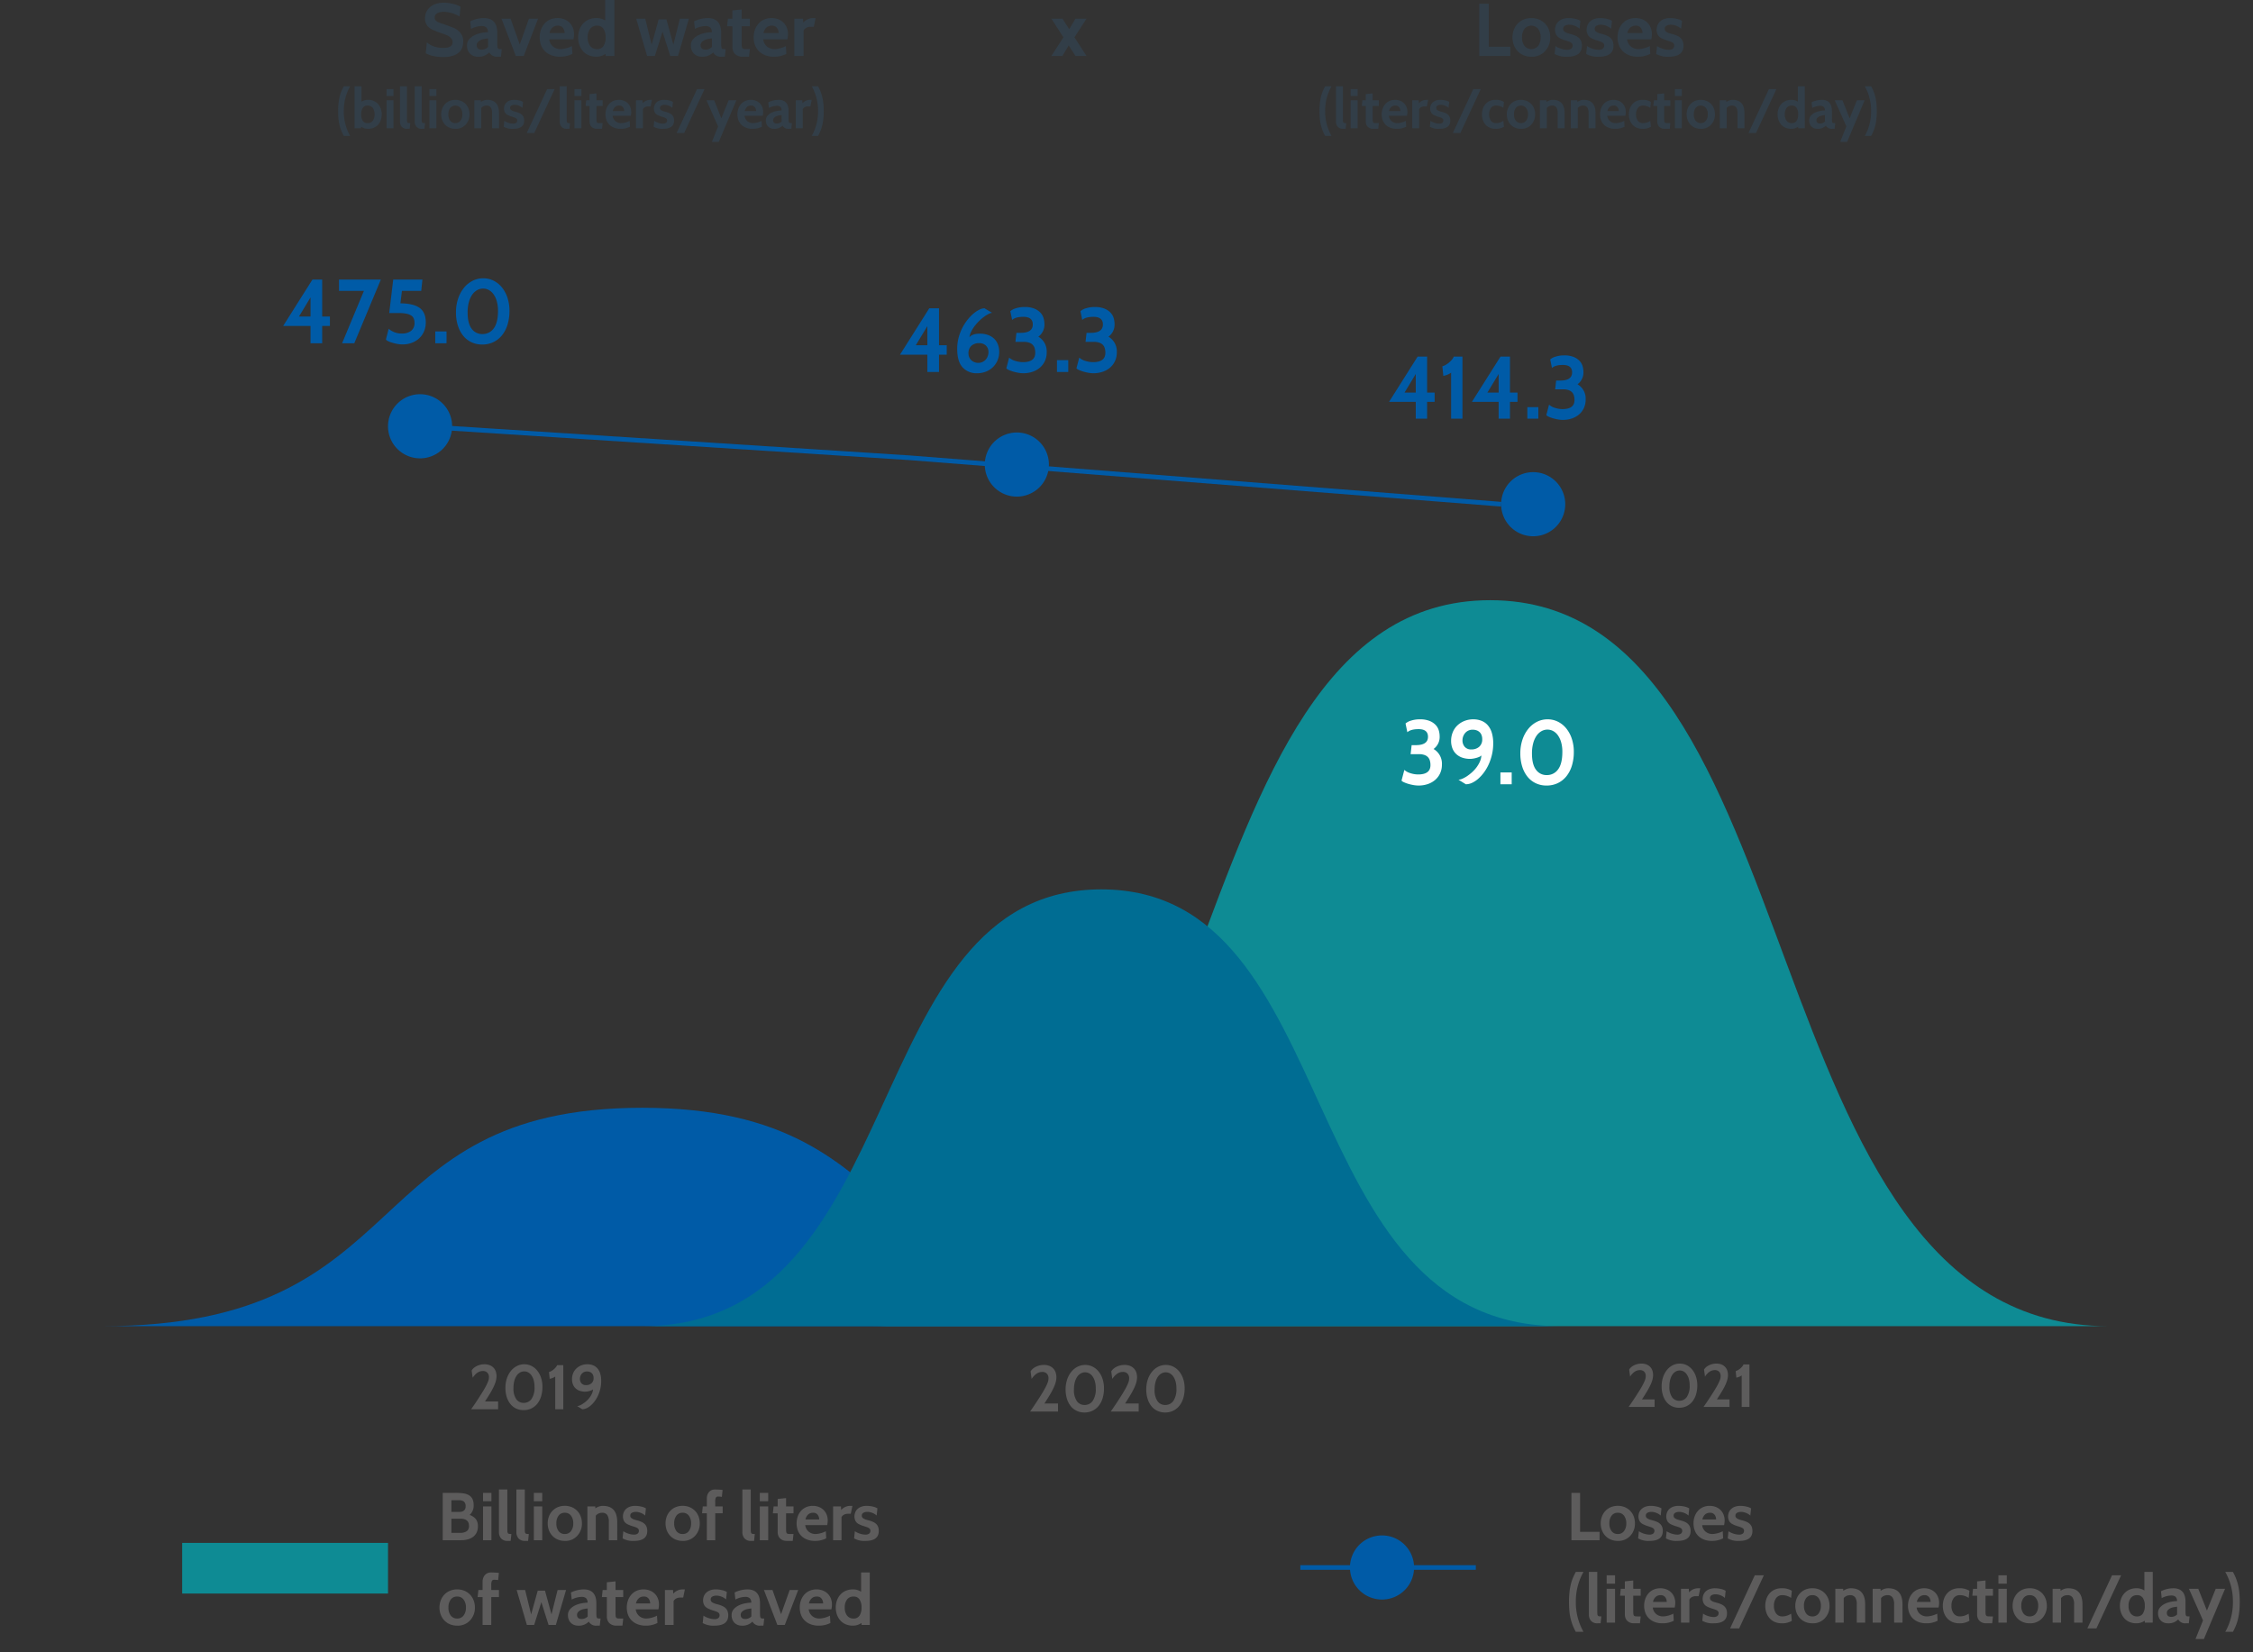 <svg xmlns="http://www.w3.org/2000/svg" xmlns:xlink="http://www.w3.org/1999/xlink" width="966" height="708.323" viewBox="0 0 966 708.323">
  <rect x="0" y="0" width="966" height="708.323" fill="#333333" stroke="none"/>
  <defs>
    <clipPath id="clip-path">
      <rect id="Retângulo_128" data-name="Retângulo 128" width="966" height="595.647" fill="none"/>
    </clipPath>
    <clipPath id="clip-path-2">
      <rect id="Retângulo_116" data-name="Retângulo 116" width="950" height="595.647" fill="none"/>
    </clipPath>
    <clipPath id="clip-path-3">
      <rect id="Retângulo_113" data-name="Retângulo 113" width="530.3" height="311.252" fill="none"/>
    </clipPath>
    <clipPath id="clip-path-4">
      <rect id="Retângulo_114" data-name="Retângulo 114" width="463.086" height="93.636" fill="none"/>
    </clipPath>
    <clipPath id="clip-path-5">
      <rect id="Retângulo_115" data-name="Retângulo 115" width="393.629" height="187.271" fill="none"/>
    </clipPath>
    <clipPath id="clip-path-7">
      <rect id="Retângulo_118" data-name="Retângulo 118" width="961.536" height="595.647" fill="none"/>
    </clipPath>
    <clipPath id="clip-path-8">
      <rect id="Retângulo_123" data-name="Retângulo 123" width="950" height="595.647" transform="translate(-2.76)" fill="none"/>
    </clipPath>
    <clipPath id="clip-path-9">
      <rect id="Retângulo_119" data-name="Retângulo 119" width="112.343" height="49.087" fill="none"/>
    </clipPath>
    <clipPath id="clip-path-10">
      <rect id="Retângulo_120" data-name="Retângulo 120" width="117.032" height="49.087" fill="none"/>
    </clipPath>
    <clipPath id="clip-path-11">
      <rect id="Retângulo_121" data-name="Retângulo 121" width="106.979" height="49.087" fill="none"/>
    </clipPath>
    <clipPath id="clip-path-12">
      <rect id="Retângulo_122" data-name="Retângulo 122" width="463.917" height="39.065" fill="none"/>
    </clipPath>
    <clipPath id="clip-path-13">
      <rect id="Retângulo_125" data-name="Retângulo 125" width="88.265" height="21.703" fill="none"/>
    </clipPath>
    <linearGradient id="linear-gradient" x1="-0.885" y1="2.158" x2="-0.853" y2="2.158" gradientUnits="objectBoundingBox">
      <stop offset="0" stop-color="#005ba7"/>
      <stop offset="0.476" stop-color="#006d93"/>
      <stop offset="1" stop-color="#0e8b94"/>
    </linearGradient>
    <clipPath id="clip-path-15">
      <rect id="Retângulo_126" data-name="Retângulo 126" width="75.242" height="5.667" fill="none"/>
    </clipPath>
  </defs>
  <g id="Grupo_532" data-name="Grupo 532" transform="translate(-842 -2114.339)">
    <g id="Grupo_531" data-name="Grupo 531">
      <path id="Caminho_630" data-name="Caminho 630" d="M8.96,31.448a18.649,18.649,0,0,1-4.384-.48,10.3,10.3,0,0,1-3.04-1.152l.48-4.672a8.172,8.172,0,0,0,2.864,1.7,11.722,11.722,0,0,0,4.176.7q4,0,4-2.444a2.428,2.428,0,0,0-.336-1.27,3.594,3.594,0,0,0-.864-.981,5.732,5.732,0,0,0-1.152-.707,10.451,10.451,0,0,0-1.232-.482L6.464,20.6l-1.28-.544A7.252,7.252,0,0,1,2.24,18.072a5.39,5.39,0,0,1-1.024-3.2,6.619,6.619,0,0,1,.48-2.48,6.034,6.034,0,0,1,1.472-2.144A7.362,7.362,0,0,1,5.7,8.728a10.288,10.288,0,0,1,3.616-.576,14.4,14.4,0,0,1,2.128.16q1.072.16,2.032.4a12.189,12.189,0,0,1,1.728.56,9.813,9.813,0,0,1,1.248.608l-.416,4.192a14.137,14.137,0,0,0-6.56-2.016,9.151,9.151,0,0,0-1.568.128,4.511,4.511,0,0,0-1.3.416,2.56,2.56,0,0,0-.9.736,1.762,1.762,0,0,0-.336,1.088,1.923,1.923,0,0,0,.4,1.3,3.347,3.347,0,0,0,1.184.816,17.8,17.8,0,0,0,1.968.72q1.184.368,2.752.976l1.728.672a7.476,7.476,0,0,1,1.408.736,6.733,6.733,0,0,1,1.36,1.184,6.281,6.281,0,0,1,1.04,1.648,5.224,5.224,0,0,1,.416,2.128,10.484,10.484,0,0,1-.256,2.208,5.017,5.017,0,0,1-1.152,2.224A6.62,6.62,0,0,1,13.6,30.76,12.821,12.821,0,0,1,8.96,31.448Zm25.184-3.392-.352,3.264h-1.44a3.7,3.7,0,0,1-3.584-1.856,6.237,6.237,0,0,1-4.9,1.856,4.95,4.95,0,0,1-1.84-.336,4.292,4.292,0,0,1-1.472-.96,4.418,4.418,0,0,1-.976-1.5,5.349,5.349,0,0,1-.352-2,3.961,3.961,0,0,1,.96-2.72,7.214,7.214,0,0,1,2.336-1.744,11.756,11.756,0,0,1,2.928-.944,17.947,17.947,0,0,1,2.768-.32,2.863,2.863,0,0,0-.7-2.032,3.181,3.181,0,0,0-2.176-.592,10.28,10.28,0,0,0-4.384,1.216l-.352-3.232a13.56,13.56,0,0,1,5.824-1.408q5.792,0,5.792,6.432V25.5q0,.864.048,1.376a2.15,2.15,0,0,0,.192.784.624.624,0,0,0,.432.336,3.488,3.488,0,0,0,.736.064Zm-5.888-.928V23.48a12.508,12.508,0,0,0-1.808.256,5.784,5.784,0,0,0-1.552.56,3.616,3.616,0,0,0-1.088.88,1.823,1.823,0,0,0-.416,1.184q0,1.92,2.144,1.92A3.862,3.862,0,0,0,28.256,27.128ZM49.7,15,43.552,31H40.16L34.016,15h3.9l3.936,11.072L45.792,15Zm15.167,8.864H54.5A4.676,4.676,0,0,0,56.182,27a4.928,4.928,0,0,0,3.1,1.056,8.073,8.073,0,0,0,1.188-.1,11.759,11.759,0,0,0,1.3-.272q.658-.176,1.3-.416a8.339,8.339,0,0,0,1.156-.528l.192,3.36a11.4,11.4,0,0,1-5.344,1.216,10.074,10.074,0,0,1-3.728-.64,7.9,7.9,0,0,1-2.72-1.744,7.16,7.16,0,0,1-1.664-2.624,9.415,9.415,0,0,1-.56-3.28,9.689,9.689,0,0,1,.528-3.232,7.993,7.993,0,0,1,1.52-2.64,6.94,6.94,0,0,1,2.416-1.776,8.283,8.283,0,0,1,6.016-.144,6.553,6.553,0,0,1,2.24,1.408,6.4,6.4,0,0,1,1.472,2.192,7.4,7.4,0,0,1,.528,2.848A11.347,11.347,0,0,1,64.863,23.864ZM54.592,21.176h6.5a3.624,3.624,0,0,0-.708-2.208,2.537,2.537,0,0,0-2.187-.96,3.293,3.293,0,0,0-2.38.864A4.441,4.441,0,0,0,54.592,21.176ZM82.432,31H78.688l-.064-.9a6.812,6.812,0,0,1-3.9,1.216,8.238,8.238,0,0,1-3.344-.64A6.869,6.869,0,0,1,68.928,28.9a7.993,7.993,0,0,1-1.52-2.64,9.689,9.689,0,0,1-.528-3.232,9.567,9.567,0,0,1,.544-3.248,7.853,7.853,0,0,1,1.552-2.64,7.122,7.122,0,0,1,2.464-1.76,8.07,8.07,0,0,1,3.28-.64A6.64,6.64,0,0,1,78.464,15.8V7h3.968Zm-7.44-12.992a3.53,3.53,0,0,0-2.964,1.36,5.839,5.839,0,0,0-1.052,3.664A5.839,5.839,0,0,0,72.028,26.7a3.53,3.53,0,0,0,2.964,1.36,3.1,3.1,0,0,0,2.756-1.344,6.5,6.5,0,0,0,.908-3.68,6.5,6.5,0,0,0-.908-3.68A3.1,3.1,0,0,0,74.992,18.008ZM114.368,15,109.7,31h-3.328l-3.3-10.432L99.776,31H96.448L91.776,15h3.872L98.4,26.168l3.008-10.848h3.328l2.976,10.848L110.5,15Zm15.776,13.056-.352,3.264h-1.44a3.7,3.7,0,0,1-3.584-1.856,6.237,6.237,0,0,1-4.9,1.856,4.95,4.95,0,0,1-1.84-.336,4.292,4.292,0,0,1-1.472-.96,4.418,4.418,0,0,1-.976-1.5,5.349,5.349,0,0,1-.352-2,3.961,3.961,0,0,1,.96-2.72,7.214,7.214,0,0,1,2.336-1.744,11.756,11.756,0,0,1,2.928-.944,17.947,17.947,0,0,1,2.768-.32,2.863,2.863,0,0,0-.7-2.032,3.181,3.181,0,0,0-2.176-.592,10.28,10.28,0,0,0-4.384,1.216l-.352-3.232a13.56,13.56,0,0,1,5.824-1.408q5.792,0,5.792,6.432V25.5q0,.864.048,1.376a2.15,2.15,0,0,0,.192.784.624.624,0,0,0,.432.336,3.488,3.488,0,0,0,.736.064Zm-5.888-.928V23.48a12.507,12.507,0,0,0-1.808.256,5.784,5.784,0,0,0-1.552.56,3.616,3.616,0,0,0-1.088.88,1.823,1.823,0,0,0-.416,1.184q0,1.92,2.144,1.92A3.862,3.862,0,0,0,124.256,27.128Zm16.256.928-.352,3.264h-2.848a4.763,4.763,0,0,1-1.856-.336,4.011,4.011,0,0,1-1.344-.9,3.608,3.608,0,0,1-.816-1.328,4.852,4.852,0,0,1-.272-1.632V18.264h-2.272L131.1,15h1.92V11.48l3.968-.416V15h3.52v3.264h-3.52V25.5a12.359,12.359,0,0,0,.064,1.44,1.341,1.341,0,0,0,.3.768,1.1,1.1,0,0,0,.72.3q.48.048,1.344.048Zm16.095-4.192H146.24A4.676,4.676,0,0,0,147.926,27a4.928,4.928,0,0,0,3.1,1.056,8.073,8.073,0,0,0,1.188-.1,11.76,11.76,0,0,0,1.3-.272q.658-.176,1.3-.416a8.339,8.339,0,0,0,1.156-.528l.193,3.36a11.4,11.4,0,0,1-5.344,1.216,10.074,10.074,0,0,1-3.728-.64,7.9,7.9,0,0,1-2.72-1.744,7.161,7.161,0,0,1-1.664-2.624,9.415,9.415,0,0,1-.56-3.28,9.689,9.689,0,0,1,.528-3.232,7.993,7.993,0,0,1,1.52-2.64,6.94,6.94,0,0,1,2.416-1.776,8.283,8.283,0,0,1,6.016-.144,6.553,6.553,0,0,1,2.24,1.408,6.4,6.4,0,0,1,1.472,2.192,7.4,7.4,0,0,1,.528,2.848A11.346,11.346,0,0,1,156.607,23.864Zm-10.271-2.688h6.5a3.624,3.624,0,0,0-.708-2.208,2.537,2.537,0,0,0-2.187-.96,3.293,3.293,0,0,0-2.38.864A4.441,4.441,0,0,0,146.336,21.176ZM168.7,14.744l-.768,3.744h-1.472a3.541,3.541,0,0,0-1.76.448,2.724,2.724,0,0,0-1.152,1.152V31h-3.968V15H163.3l.1,1.7a5.722,5.722,0,0,1,4.256-1.952ZM284.864,31h-4.736l-2.912-4.512L274.528,31h-4.736l5.152-8-5.152-8h4.736l2.912,4.512L280.128,15h4.736l-5.184,8Zm181.7,0H453.248V8.6h4.1V27.032h9.216Zm14.912-2.08a7.553,7.553,0,0,1-5.888,2.4,8.383,8.383,0,0,1-3.344-.64,7.549,7.549,0,0,1-2.544-1.76,7.9,7.9,0,0,1-1.632-2.624,9.491,9.491,0,0,1,0-6.512,7.862,7.862,0,0,1,1.632-2.64,7.549,7.549,0,0,1,2.544-1.76,8.994,8.994,0,0,1,6.7.016,7.57,7.57,0,0,1,4.176,4.4,9.189,9.189,0,0,1,.56,3.232A8.375,8.375,0,0,1,481.472,28.92ZM478.5,19.384a3.821,3.821,0,0,0-5.873,0,5.869,5.869,0,0,0-1.047,3.648,5.869,5.869,0,0,0,1.047,3.648,3.827,3.827,0,0,0,5.9-.032,5.9,5.9,0,0,0,1.048-3.616A5.746,5.746,0,0,0,478.5,19.384ZM490.976,31.32a9.821,9.821,0,0,1-5.408-1.184l.352-3.392a6.05,6.05,0,0,0,.976.576,10.9,10.9,0,0,0,1.248.512,11.069,11.069,0,0,0,1.36.368,6.711,6.711,0,0,0,1.344.144,2.74,2.74,0,0,0,1.888-.512,1.649,1.649,0,0,0,.544-1.248,1.416,1.416,0,0,0-.384-1.072,3.239,3.239,0,0,0-1.1-.64q-.72-.272-1.744-.576a14.444,14.444,0,0,1-2.3-.944,3.877,3.877,0,0,1-1.44-1.328,4.853,4.853,0,0,1-.576-2.192,5.464,5.464,0,0,1,.336-1.9,4.428,4.428,0,0,1,1.04-1.616,5.19,5.19,0,0,1,1.808-1.136,7.344,7.344,0,0,1,2.672-.432,12.024,12.024,0,0,1,2.9.352,6.766,6.766,0,0,1,2.128.832l-.352,3.392a6.5,6.5,0,0,0-.848-.64,6.787,6.787,0,0,0-1.072-.56,7.35,7.35,0,0,0-1.216-.384,5.677,5.677,0,0,0-1.248-.144,3.782,3.782,0,0,0-1.9.432,1.429,1.429,0,0,0-.752,1.328,1.366,1.366,0,0,0,.5,1.152,5.266,5.266,0,0,0,1.328.7l.544.16q.192.064.624.176t.656.176a12.3,12.3,0,0,1,1.808.672,4.891,4.891,0,0,1,1.392.96,3.856,3.856,0,0,1,.88,1.376,5.309,5.309,0,0,1,.3,1.888Q497.248,31.32,490.976,31.32Zm13.536,0a9.821,9.821,0,0,1-5.408-1.184l.352-3.392a6.05,6.05,0,0,0,.976.576,10.9,10.9,0,0,0,1.248.512,11.069,11.069,0,0,0,1.36.368,6.711,6.711,0,0,0,1.344.144,2.74,2.74,0,0,0,1.888-.512,1.649,1.649,0,0,0,.544-1.248,1.416,1.416,0,0,0-.384-1.072,3.239,3.239,0,0,0-1.1-.64q-.72-.272-1.744-.576a14.444,14.444,0,0,1-2.3-.944,3.877,3.877,0,0,1-1.44-1.328,4.853,4.853,0,0,1-.576-2.192,5.464,5.464,0,0,1,.336-1.9,4.428,4.428,0,0,1,1.04-1.616,5.19,5.19,0,0,1,1.808-1.136,7.344,7.344,0,0,1,2.672-.432,12.024,12.024,0,0,1,2.9.352,6.766,6.766,0,0,1,2.128.832l-.352,3.392a6.5,6.5,0,0,0-.848-.64,6.787,6.787,0,0,0-1.072-.56,7.35,7.35,0,0,0-1.216-.384,5.677,5.677,0,0,0-1.248-.144,3.782,3.782,0,0,0-1.9.432,1.429,1.429,0,0,0-.752,1.328,1.366,1.366,0,0,0,.5,1.152,5.266,5.266,0,0,0,1.328.7l.544.16q.192.064.624.176t.656.176a12.3,12.3,0,0,1,1.808.672,4.891,4.891,0,0,1,1.392.96,3.856,3.856,0,0,1,.88,1.376,5.309,5.309,0,0,1,.3,1.888Q510.784,31.32,504.512,31.32Zm22.5-7.456H516.64A4.676,4.676,0,0,0,518.326,27a4.928,4.928,0,0,0,3.1,1.056,8.073,8.073,0,0,0,1.188-.1,11.759,11.759,0,0,0,1.3-.272q.658-.176,1.3-.416a8.336,8.336,0,0,0,1.156-.528l.193,3.36a11.4,11.4,0,0,1-5.344,1.216,10.074,10.074,0,0,1-3.728-.64,7.9,7.9,0,0,1-2.72-1.744,7.16,7.16,0,0,1-1.664-2.624,9.414,9.414,0,0,1-.56-3.28,9.689,9.689,0,0,1,.528-3.232,7.993,7.993,0,0,1,1.52-2.64,6.939,6.939,0,0,1,2.416-1.776,8.283,8.283,0,0,1,6.016-.144,6.553,6.553,0,0,1,2.24,1.408,6.4,6.4,0,0,1,1.472,2.192,7.4,7.4,0,0,1,.528,2.848A11.348,11.348,0,0,1,527.007,23.864Zm-10.271-2.688h6.5a3.624,3.624,0,0,0-.707-2.208,2.537,2.537,0,0,0-2.187-.96,3.293,3.293,0,0,0-2.38.864A4.441,4.441,0,0,0,516.736,21.176ZM534.528,31.32a9.821,9.821,0,0,1-5.408-1.184l.352-3.392a6.053,6.053,0,0,0,.976.576,10.9,10.9,0,0,0,1.248.512,11.069,11.069,0,0,0,1.36.368,6.711,6.711,0,0,0,1.344.144,2.74,2.74,0,0,0,1.888-.512,1.649,1.649,0,0,0,.544-1.248,1.416,1.416,0,0,0-.384-1.072,3.24,3.24,0,0,0-1.1-.64q-.72-.272-1.744-.576a14.443,14.443,0,0,1-2.3-.944,3.877,3.877,0,0,1-1.44-1.328,4.854,4.854,0,0,1-.576-2.192,5.464,5.464,0,0,1,.336-1.9,4.428,4.428,0,0,1,1.04-1.616,5.189,5.189,0,0,1,1.808-1.136,7.344,7.344,0,0,1,2.672-.432,12.024,12.024,0,0,1,2.9.352,6.766,6.766,0,0,1,2.128.832l-.352,3.392a6.5,6.5,0,0,0-.848-.64,6.79,6.79,0,0,0-1.072-.56,7.348,7.348,0,0,0-1.216-.384,5.677,5.677,0,0,0-1.248-.144,3.782,3.782,0,0,0-1.9.432,1.429,1.429,0,0,0-.752,1.328,1.366,1.366,0,0,0,.5,1.152,5.267,5.267,0,0,0,1.328.7l.544.16q.192.064.624.176t.656.176a12.3,12.3,0,0,1,1.808.672,4.89,4.89,0,0,1,1.392.96,3.855,3.855,0,0,1,.88,1.376,5.309,5.309,0,0,1,.3,1.888Q540.8,31.32,534.528,31.32Z" transform="translate(1023 2107.338)" fill="#323e48"/>
      <path id="Caminho_631" data-name="Caminho 631" d="M6.12,26.264H3.408a18.144,18.144,0,0,1-1.068-2.22,18.359,18.359,0,0,1-.756-2.376,19.121,19.121,0,0,1-.456-2.736q-.144-1.476-.144-3.3A31.969,31.969,0,0,1,1.14,12.32,22.068,22.068,0,0,1,1.6,9.56a15.591,15.591,0,0,1,.756-2.376A21.021,21.021,0,0,1,3.408,5H6.12A21.236,21.236,0,0,0,3.408,15.632,21.236,21.236,0,0,0,6.12,26.264ZM13.8,23.24a5.147,5.147,0,0,1-2.952-.912L10.8,23H8.016V5h2.976v6.6a4.907,4.907,0,0,1,2.808-.792,6.053,6.053,0,0,1,2.46.48,5.342,5.342,0,0,1,1.848,1.32,5.89,5.89,0,0,1,1.164,1.98,7.175,7.175,0,0,1,.408,2.436,7.267,7.267,0,0,1-.4,2.424,6,6,0,0,1-1.14,1.98A5.128,5.128,0,0,1,16.3,22.76,6.2,6.2,0,0,1,13.8,23.24Zm-.2-9.984a2.325,2.325,0,0,0-2.067,1.008,4.873,4.873,0,0,0-.681,2.76,4.873,4.873,0,0,0,.681,2.76A2.325,2.325,0,0,0,13.6,20.792a2.647,2.647,0,0,0,2.223-1.02,4.379,4.379,0,0,0,.789-2.748,4.379,4.379,0,0,0-.789-2.748A2.647,2.647,0,0,0,13.6,13.256ZM24.72,9.176H21.744V6.2H24.72ZM24.72,23H21.744V11H24.72Zm7.2-2.208-.264,2.448h-1.08a2.9,2.9,0,0,1-2.3-.876A3.315,3.315,0,0,1,27.5,20.1V5H30.48V18.872q0,.7.036,1.08a1.064,1.064,0,0,0,.18.564.669.669,0,0,0,.432.228A5.077,5.077,0,0,0,31.92,20.792Zm6.312,0-.264,2.448h-1.08a2.9,2.9,0,0,1-2.3-.876,3.315,3.315,0,0,1-.768-2.268V5h2.976V18.872q0,.7.036,1.08a1.064,1.064,0,0,0,.18.564.669.669,0,0,0,.432.228A5.077,5.077,0,0,0,38.232,20.792ZM43.1,9.176H40.128V6.2H43.1ZM43.1,23H40.128V11H43.1Zm12.552-1.56a5.665,5.665,0,0,1-4.416,1.8,6.288,6.288,0,0,1-2.508-.48,5.662,5.662,0,0,1-1.908-1.32A5.923,5.923,0,0,1,45.6,19.472a7.118,7.118,0,0,1,0-4.884,5.9,5.9,0,0,1,1.224-1.98,5.662,5.662,0,0,1,1.908-1.32,6.745,6.745,0,0,1,5.028.012,5.677,5.677,0,0,1,3.132,3.3,6.891,6.891,0,0,1,.42,2.424A6.282,6.282,0,0,1,55.656,21.44ZM53.43,14.288a2.866,2.866,0,0,0-4.4,0,4.4,4.4,0,0,0-.786,2.736,4.4,4.4,0,0,0,.786,2.736,2.87,2.87,0,0,0,4.429-.024,4.424,4.424,0,0,0,.786-2.712A4.309,4.309,0,0,0,53.43,14.288ZM69.96,23H66.984V16.544a4.368,4.368,0,0,0-.564-2.484,2.058,2.058,0,0,0-1.812-.8,2.846,2.846,0,0,0-2.256,1.032V23H59.376V11H62.16l.048.72a4.472,4.472,0,0,1,2.64-.912q5.112,0,5.112,5.736Zm6.072.24a7.366,7.366,0,0,1-4.056-.888l.264-2.544a4.537,4.537,0,0,0,.732.432,8.178,8.178,0,0,0,.936.384,8.3,8.3,0,0,0,1.02.276,5.033,5.033,0,0,0,1.008.108,2.055,2.055,0,0,0,1.416-.384,1.237,1.237,0,0,0,.408-.936,1.062,1.062,0,0,0-.288-.8,2.429,2.429,0,0,0-.828-.48q-.54-.2-1.308-.432a10.833,10.833,0,0,1-1.728-.708,2.908,2.908,0,0,1-1.08-1,3.64,3.64,0,0,1-.432-1.644,4.1,4.1,0,0,1,.252-1.428,3.321,3.321,0,0,1,.78-1.212,3.892,3.892,0,0,1,1.356-.852,5.508,5.508,0,0,1,2-.324,9.018,9.018,0,0,1,2.172.264,5.075,5.075,0,0,1,1.6.624l-.264,2.544a4.873,4.873,0,0,0-.636-.48,5.091,5.091,0,0,0-.8-.42,5.512,5.512,0,0,0-.912-.288,4.258,4.258,0,0,0-.936-.108,2.836,2.836,0,0,0-1.428.324,1.072,1.072,0,0,0-.564,1,1.025,1.025,0,0,0,.372.864,3.949,3.949,0,0,0,1,.528l.408.12q.144.048.468.132t.492.132a9.225,9.225,0,0,1,1.356.5,3.668,3.668,0,0,1,1.044.72,2.892,2.892,0,0,1,.66,1.032,3.982,3.982,0,0,1,.228,1.416Q80.736,23.24,76.032,23.24ZM93.816,6.2l-8.76,18.84H81.84L90.6,6.2Zm6.6,14.592-.264,2.448h-1.08a2.9,2.9,0,0,1-2.3-.876A3.315,3.315,0,0,1,96,20.1V5h2.976V18.872q0,.7.036,1.08a1.064,1.064,0,0,0,.18.564.669.669,0,0,0,.432.228A5.077,5.077,0,0,0,100.416,20.792Zm4.872-11.616h-2.976V6.2h2.976Zm0,13.824h-2.976V11h2.976Zm9.1-2.208-.264,2.448h-2.136a3.572,3.572,0,0,1-1.392-.252,3.008,3.008,0,0,1-1.008-.672,2.706,2.706,0,0,1-.612-1,3.639,3.639,0,0,1-.2-1.224V13.448h-1.7L107.328,11h1.44V8.36l2.976-.312V11h2.64v2.448h-2.64v5.424a9.27,9.27,0,0,0,.048,1.08,1.006,1.006,0,0,0,.228.576.824.824,0,0,0,.54.228q.36.036,1.008.036Zm12.071-3.144H118.68A3.507,3.507,0,0,0,119.944,20a3.7,3.7,0,0,0,2.324.792,6.055,6.055,0,0,0,.891-.072,8.82,8.82,0,0,0,.975-.2q.494-.132.975-.312a6.254,6.254,0,0,0,.867-.4l.144,2.52a8.554,8.554,0,0,1-4.008.912,7.556,7.556,0,0,1-2.8-.48,5.928,5.928,0,0,1-2.04-1.308,5.37,5.37,0,0,1-1.248-1.968,7.061,7.061,0,0,1-.42-2.46A7.267,7.267,0,0,1,116,14.6a6,6,0,0,1,1.14-1.98,5.2,5.2,0,0,1,1.812-1.332,6.212,6.212,0,0,1,4.512-.108,4.915,4.915,0,0,1,1.68,1.056,4.8,4.8,0,0,1,1.1,1.644,5.552,5.552,0,0,1,.4,2.136A8.51,8.51,0,0,1,126.455,17.648Zm-7.7-2.016h4.872a2.718,2.718,0,0,0-.531-1.656,1.9,1.9,0,0,0-1.64-.72,2.47,2.47,0,0,0-1.785.648A3.331,3.331,0,0,0,118.752,15.632Zm16.776-4.824-.576,2.808h-1.1a2.656,2.656,0,0,0-1.32.336,2.043,2.043,0,0,0-.864.864V23h-2.976V11h2.784l.072,1.272a4.292,4.292,0,0,1,3.192-1.464ZM140.3,23.24a7.366,7.366,0,0,1-4.056-.888l.264-2.544a4.537,4.537,0,0,0,.732.432,8.179,8.179,0,0,0,.936.384,8.3,8.3,0,0,0,1.02.276,5.033,5.033,0,0,0,1.008.108,2.055,2.055,0,0,0,1.416-.384,1.237,1.237,0,0,0,.408-.936,1.062,1.062,0,0,0-.288-.8,2.43,2.43,0,0,0-.828-.48q-.54-.2-1.308-.432a10.833,10.833,0,0,1-1.728-.708,2.908,2.908,0,0,1-1.08-1,3.64,3.64,0,0,1-.432-1.644,4.1,4.1,0,0,1,.252-1.428,3.321,3.321,0,0,1,.78-1.212,3.892,3.892,0,0,1,1.356-.852,5.508,5.508,0,0,1,2-.324,9.018,9.018,0,0,1,2.172.264,5.075,5.075,0,0,1,1.6.624l-.264,2.544a4.873,4.873,0,0,0-.636-.48,5.091,5.091,0,0,0-.8-.42,5.513,5.513,0,0,0-.912-.288,4.258,4.258,0,0,0-.936-.108,2.836,2.836,0,0,0-1.428.324,1.072,1.072,0,0,0-.564,1,1.025,1.025,0,0,0,.372.864,3.949,3.949,0,0,0,1,.528l.408.12q.144.048.468.132t.492.132a9.225,9.225,0,0,1,1.356.5,3.668,3.668,0,0,1,1.044.72,2.892,2.892,0,0,1,.66,1.032,3.982,3.982,0,0,1,.228,1.416Q145.008,23.24,140.3,23.24ZM158.088,6.2l-8.76,18.84h-3.216l8.76-18.84ZM171.72,11l-7.512,17.808h-2.976l2.664-6.6L158.9,11h3.312l3.072,7.728L168.408,11Zm11.3,6.648h-7.775A3.507,3.507,0,0,0,176.512,20a3.7,3.7,0,0,0,2.324.792,6.055,6.055,0,0,0,.891-.072,8.82,8.82,0,0,0,.975-.2q.493-.132.975-.312a6.255,6.255,0,0,0,.867-.4l.144,2.52a8.554,8.554,0,0,1-4.008.912,7.555,7.555,0,0,1-2.8-.48,5.928,5.928,0,0,1-2.04-1.308,5.37,5.37,0,0,1-1.248-1.968,7.061,7.061,0,0,1-.42-2.46,7.267,7.267,0,0,1,.4-2.424,6,6,0,0,1,1.14-1.98,5.2,5.2,0,0,1,1.812-1.332,6.212,6.212,0,0,1,4.512-.108,4.915,4.915,0,0,1,1.68,1.056,4.8,4.8,0,0,1,1.1,1.644,5.552,5.552,0,0,1,.4,2.136A8.511,8.511,0,0,1,183.023,17.648Zm-7.7-2.016h4.872a2.718,2.718,0,0,0-.531-1.656,1.9,1.9,0,0,0-1.64-.72,2.47,2.47,0,0,0-1.785.648A3.331,3.331,0,0,0,175.32,15.632Zm20.232,5.16-.264,2.448h-1.08a2.775,2.775,0,0,1-2.688-1.392,4.677,4.677,0,0,1-3.672,1.392,3.713,3.713,0,0,1-1.38-.252,3.219,3.219,0,0,1-1.1-.72,3.313,3.313,0,0,1-.732-1.128,4.012,4.012,0,0,1-.264-1.5,2.971,2.971,0,0,1,.72-2.04,5.411,5.411,0,0,1,1.752-1.308,8.817,8.817,0,0,1,2.2-.708,13.46,13.46,0,0,1,2.076-.24,2.147,2.147,0,0,0-.528-1.524,2.386,2.386,0,0,0-1.632-.444,7.71,7.71,0,0,0-3.288.912l-.264-2.424a10.17,10.17,0,0,1,4.368-1.056q4.344,0,4.344,4.824v3.24q0,.648.036,1.032a1.612,1.612,0,0,0,.144.588.468.468,0,0,0,.324.252,2.616,2.616,0,0,0,.552.048Zm-4.416-.7V17.36a9.381,9.381,0,0,0-1.356.192,4.338,4.338,0,0,0-1.164.42,2.712,2.712,0,0,0-.816.66,1.367,1.367,0,0,0-.312.888q0,1.44,1.608,1.44A2.9,2.9,0,0,0,191.136,20.1Zm12.912-9.288-.576,2.808h-1.1a2.656,2.656,0,0,0-1.32.336,2.043,2.043,0,0,0-.864.864V23h-2.976V11h2.784l.072,1.272a4.292,4.292,0,0,1,3.192-1.464Zm2.712,15.456h-2.712a21.236,21.236,0,0,0,2.712-10.632A21.236,21.236,0,0,0,204.048,5h2.712A19.41,19.41,0,0,1,207.8,7.184a17.6,17.6,0,0,1,.756,2.376,20.63,20.63,0,0,1,.468,2.76,31.968,31.968,0,0,1,.156,3.312,31.707,31.707,0,0,1-.156,3.288,21.621,21.621,0,0,1-.456,2.748,16.655,16.655,0,0,1-.756,2.388A19.906,19.906,0,0,1,206.76,26.264Zm220.128,0h-2.712a18.145,18.145,0,0,1-1.068-2.22,18.357,18.357,0,0,1-.756-2.376,19.121,19.121,0,0,1-.456-2.736q-.144-1.476-.144-3.3a31.968,31.968,0,0,1,.156-3.312,22.06,22.06,0,0,1,.456-2.76,15.59,15.59,0,0,1,.756-2.376A21.025,21.025,0,0,1,424.176,5h2.712a21.236,21.236,0,0,0-2.712,10.632A21.236,21.236,0,0,0,426.888,26.264Zm6.336-5.472-.264,2.448h-1.08a2.9,2.9,0,0,1-2.3-.876,3.315,3.315,0,0,1-.768-2.268V5h2.976V18.872q0,.7.036,1.08a1.064,1.064,0,0,0,.18.564.669.669,0,0,0,.432.228A5.077,5.077,0,0,0,433.224,20.792ZM438.1,9.176H435.12V6.2H438.1ZM438.1,23H435.12V11H438.1Zm9.1-2.208-.264,2.448h-2.136a3.572,3.572,0,0,1-1.392-.252,3.008,3.008,0,0,1-1.008-.672,2.706,2.706,0,0,1-.612-1,3.64,3.64,0,0,1-.2-1.224V13.448h-1.7L440.136,11h1.44V8.36l2.976-.312V11h2.64v2.448h-2.64v5.424a9.266,9.266,0,0,0,.048,1.08,1.006,1.006,0,0,0,.228.576.824.824,0,0,0,.54.228q.36.036,1.008.036Zm12.071-3.144h-7.775A3.507,3.507,0,0,0,452.752,20a3.7,3.7,0,0,0,2.324.792,6.055,6.055,0,0,0,.891-.072,8.82,8.82,0,0,0,.975-.2q.494-.132.975-.312a6.254,6.254,0,0,0,.867-.4l.144,2.52a8.554,8.554,0,0,1-4.008.912,7.556,7.556,0,0,1-2.8-.48,5.928,5.928,0,0,1-2.04-1.308,5.37,5.37,0,0,1-1.248-1.968,7.061,7.061,0,0,1-.42-2.46,7.267,7.267,0,0,1,.4-2.424,6,6,0,0,1,1.14-1.98,5.2,5.2,0,0,1,1.812-1.332,6.212,6.212,0,0,1,4.512-.108,4.915,4.915,0,0,1,1.68,1.056,4.8,4.8,0,0,1,1.1,1.644,5.552,5.552,0,0,1,.4,2.136A8.509,8.509,0,0,1,459.263,17.648Zm-7.7-2.016h4.872a2.718,2.718,0,0,0-.531-1.656,1.9,1.9,0,0,0-1.64-.72,2.47,2.47,0,0,0-1.785.648A3.331,3.331,0,0,0,451.56,15.632Zm16.776-4.824-.576,2.808h-1.1a2.655,2.655,0,0,0-1.32.336,2.043,2.043,0,0,0-.864.864V23H461.5V11h2.784l.072,1.272a4.292,4.292,0,0,1,3.192-1.464Zm4.776,12.432a7.366,7.366,0,0,1-4.056-.888l.264-2.544a4.537,4.537,0,0,0,.732.432,8.177,8.177,0,0,0,.936.384,8.3,8.3,0,0,0,1.02.276,5.033,5.033,0,0,0,1.008.108,2.055,2.055,0,0,0,1.416-.384,1.237,1.237,0,0,0,.408-.936,1.062,1.062,0,0,0-.288-.8,2.429,2.429,0,0,0-.828-.48q-.54-.2-1.308-.432a10.833,10.833,0,0,1-1.728-.708,2.908,2.908,0,0,1-1.08-1,3.64,3.64,0,0,1-.432-1.644,4.1,4.1,0,0,1,.252-1.428,3.321,3.321,0,0,1,.78-1.212,3.892,3.892,0,0,1,1.356-.852,5.508,5.508,0,0,1,2-.324,9.018,9.018,0,0,1,2.172.264,5.074,5.074,0,0,1,1.6.624l-.264,2.544a4.872,4.872,0,0,0-.636-.48,5.09,5.09,0,0,0-.8-.42,5.512,5.512,0,0,0-.912-.288,4.257,4.257,0,0,0-.936-.108,2.836,2.836,0,0,0-1.428.324,1.072,1.072,0,0,0-.564,1,1.025,1.025,0,0,0,.372.864,3.95,3.95,0,0,0,1,.528l.408.12q.144.048.468.132t.492.132a9.224,9.224,0,0,1,1.356.5,3.668,3.668,0,0,1,1.044.72,2.892,2.892,0,0,1,.66,1.032,3.982,3.982,0,0,1,.228,1.416Q477.816,23.24,473.112,23.24ZM490.9,6.2l-8.76,18.84H478.92L487.68,6.2Zm6.336,17.04a6.03,6.03,0,0,1-2.472-.48,5.322,5.322,0,0,1-1.824-1.308,5.708,5.708,0,0,1-1.14-1.968,7.447,7.447,0,0,1-.4-2.46,7.341,7.341,0,0,1,.4-2.448,5.86,5.86,0,0,1,1.14-1.968,5.248,5.248,0,0,1,1.824-1.32,6.03,6.03,0,0,1,2.472-.48,6.594,6.594,0,0,1,3.6.888l-.263,2.544a5.5,5.5,0,0,0-3.084-.984,2.649,2.649,0,0,0-2.224,1.02,4.378,4.378,0,0,0-.789,2.748,4.378,4.378,0,0,0,.789,2.748,2.649,2.649,0,0,0,2.224,1.02,5.5,5.5,0,0,0,3.084-.984l.263,2.544A6.594,6.594,0,0,1,497.232,23.24Zm15.312-1.8a5.665,5.665,0,0,1-4.416,1.8,6.288,6.288,0,0,1-2.508-.48,5.662,5.662,0,0,1-1.908-1.32,5.923,5.923,0,0,1-1.224-1.968,7.118,7.118,0,0,1,0-4.884,5.9,5.9,0,0,1,1.224-1.98,5.662,5.662,0,0,1,1.908-1.32,6.745,6.745,0,0,1,5.028.012,5.677,5.677,0,0,1,3.132,3.3,6.892,6.892,0,0,1,.42,2.424A6.282,6.282,0,0,1,512.544,21.44Zm-2.226-7.152a2.866,2.866,0,0,0-4.4,0,4.4,4.4,0,0,0-.786,2.736,4.4,4.4,0,0,0,.786,2.736,2.87,2.87,0,0,0,4.429-.024,4.424,4.424,0,0,0,.786-2.712A4.309,4.309,0,0,0,510.318,14.288ZM526.848,23h-2.976V16.544a4.368,4.368,0,0,0-.564-2.484,2.058,2.058,0,0,0-1.812-.8,2.846,2.846,0,0,0-2.256,1.032V23h-2.976V11h2.784l.048.72a4.472,4.472,0,0,1,2.64-.912q5.112,0,5.112,5.736ZM540.1,23H537.12V16.544a4.368,4.368,0,0,0-.564-2.484,2.058,2.058,0,0,0-1.812-.8,2.846,2.846,0,0,0-2.256,1.032V23h-2.976V11H532.3l.048.72a4.472,4.472,0,0,1,2.64-.912q5.112,0,5.112,5.736Zm12.791-5.352h-7.775A3.507,3.507,0,0,0,546.376,20a3.7,3.7,0,0,0,2.323.792,6.055,6.055,0,0,0,.891-.072,8.823,8.823,0,0,0,.975-.2q.493-.132.975-.312a6.257,6.257,0,0,0,.867-.4l.144,2.52a8.554,8.554,0,0,1-4.008.912,7.555,7.555,0,0,1-2.8-.48,5.928,5.928,0,0,1-2.04-1.308,5.371,5.371,0,0,1-1.248-1.968,7.062,7.062,0,0,1-.42-2.46,7.267,7.267,0,0,1,.4-2.424,5.994,5.994,0,0,1,1.14-1.98,5.205,5.205,0,0,1,1.812-1.332,6.212,6.212,0,0,1,4.512-.108,4.915,4.915,0,0,1,1.68,1.056,4.8,4.8,0,0,1,1.1,1.644,5.552,5.552,0,0,1,.4,2.136A8.512,8.512,0,0,1,552.887,17.648Zm-7.7-2.016h4.872a2.718,2.718,0,0,0-.531-1.656,1.9,1.9,0,0,0-1.64-.72,2.47,2.47,0,0,0-1.785.648A3.331,3.331,0,0,0,545.184,15.632Zm15.048,7.608a6.031,6.031,0,0,1-2.472-.48,5.322,5.322,0,0,1-1.824-1.308,5.707,5.707,0,0,1-1.14-1.968,7.448,7.448,0,0,1-.4-2.46,7.342,7.342,0,0,1,.4-2.448,5.859,5.859,0,0,1,1.14-1.968,5.248,5.248,0,0,1,1.824-1.32,6.031,6.031,0,0,1,2.472-.48,6.594,6.594,0,0,1,3.6.888l-.263,2.544a5.5,5.5,0,0,0-3.084-.984,2.649,2.649,0,0,0-2.224,1.02,4.378,4.378,0,0,0-.789,2.748,4.378,4.378,0,0,0,.789,2.748,2.649,2.649,0,0,0,2.224,1.02,5.5,5.5,0,0,0,3.084-.984l.263,2.544A6.594,6.594,0,0,1,560.232,23.24Zm11.952-2.448-.264,2.448h-2.136a3.572,3.572,0,0,1-1.392-.252,3.009,3.009,0,0,1-1.008-.672,2.705,2.705,0,0,1-.612-1,3.64,3.64,0,0,1-.2-1.224V13.448h-1.7L565.128,11h1.44V8.36l2.976-.312V11h2.64v2.448h-2.64v5.424a9.274,9.274,0,0,0,.048,1.08,1,1,0,0,0,.228.576.824.824,0,0,0,.54.228q.36.036,1.008.036ZM577.1,9.176h-2.976V6.2H577.1ZM577.1,23h-2.976V11H577.1Zm12.552-1.56a5.665,5.665,0,0,1-4.416,1.8,6.287,6.287,0,0,1-2.508-.48,5.662,5.662,0,0,1-1.908-1.32,5.923,5.923,0,0,1-1.224-1.968,7.118,7.118,0,0,1,0-4.884,5.9,5.9,0,0,1,1.224-1.98,5.662,5.662,0,0,1,1.908-1.32,6.745,6.745,0,0,1,5.028.012,5.677,5.677,0,0,1,3.132,3.3,6.892,6.892,0,0,1,.42,2.424A6.282,6.282,0,0,1,589.656,21.44Zm-2.226-7.152a2.866,2.866,0,0,0-4.4,0,4.4,4.4,0,0,0-.786,2.736,4.4,4.4,0,0,0,.786,2.736,2.871,2.871,0,0,0,4.429-.024,4.424,4.424,0,0,0,.786-2.712A4.309,4.309,0,0,0,587.43,14.288ZM603.96,23h-2.976V16.544a4.368,4.368,0,0,0-.564-2.484,2.058,2.058,0,0,0-1.812-.8,2.846,2.846,0,0,0-2.256,1.032V23h-2.976V11h2.784l.048.72a4.472,4.472,0,0,1,2.64-.912q5.112,0,5.112,5.736Zm13.7-16.8L608.9,25.04h-3.216l8.76-18.84ZM629.832,23h-2.808l-.048-.672a5.109,5.109,0,0,1-2.928.912,6.179,6.179,0,0,1-2.508-.48,5.152,5.152,0,0,1-1.836-1.332,5.994,5.994,0,0,1-1.14-1.98,7.267,7.267,0,0,1-.4-2.424,7.175,7.175,0,0,1,.408-2.436,5.889,5.889,0,0,1,1.164-1.98,5.342,5.342,0,0,1,1.848-1.32,6.053,6.053,0,0,1,2.46-.48,4.98,4.98,0,0,1,2.808.792V5h2.976Zm-5.58-9.744a2.647,2.647,0,0,0-2.223,1.02,4.379,4.379,0,0,0-.789,2.748,4.379,4.379,0,0,0,.789,2.748,2.647,2.647,0,0,0,2.223,1.02,2.325,2.325,0,0,0,2.067-1.008,4.873,4.873,0,0,0,.681-2.76,4.873,4.873,0,0,0-.681-2.76A2.325,2.325,0,0,0,624.251,13.256Zm18.636,7.536-.264,2.448h-1.08a2.775,2.775,0,0,1-2.688-1.392,4.677,4.677,0,0,1-3.672,1.392,3.713,3.713,0,0,1-1.38-.252,3.219,3.219,0,0,1-1.1-.72,3.313,3.313,0,0,1-.732-1.128,4.013,4.013,0,0,1-.264-1.5,2.971,2.971,0,0,1,.72-2.04,5.41,5.41,0,0,1,1.752-1.308,8.816,8.816,0,0,1,2.2-.708,13.46,13.46,0,0,1,2.076-.24,2.147,2.147,0,0,0-.528-1.524,2.385,2.385,0,0,0-1.632-.444,7.71,7.71,0,0,0-3.288.912l-.264-2.424a10.169,10.169,0,0,1,4.368-1.056q4.344,0,4.344,4.824v3.24q0,.648.036,1.032a1.613,1.613,0,0,0,.144.588.468.468,0,0,0,.324.252,2.616,2.616,0,0,0,.552.048Zm-4.416-.7V17.36a9.38,9.38,0,0,0-1.356.192,4.338,4.338,0,0,0-1.164.42,2.712,2.712,0,0,0-.816.66,1.368,1.368,0,0,0-.312.888q0,1.44,1.608,1.44A2.9,2.9,0,0,0,638.472,20.1ZM655.488,11l-7.512,17.808H645l2.664-6.6L642.672,11h3.312l3.072,7.728L652.176,11Zm2.784,15.264H655.56a21.237,21.237,0,0,0,2.712-10.632A21.237,21.237,0,0,0,655.56,5h2.712a19.4,19.4,0,0,1,1.044,2.184,17.591,17.591,0,0,1,.756,2.376,20.632,20.632,0,0,1,.468,2.76,31.968,31.968,0,0,1,.156,3.312,31.707,31.707,0,0,1-.156,3.288,21.621,21.621,0,0,1-.456,2.748,16.655,16.655,0,0,1-.756,2.388A19.9,19.9,0,0,1,658.272,26.264Z" transform="translate(986 2146.338)" fill="#323e48"/>
    </g>
    <g id="Grupo_365" data-name="Grupo 365" transform="translate(842 2227.015)">
      <g id="Grupo_364" data-name="Grupo 364" clip-path="url(#clip-path)">
        <g id="Grupo_338" data-name="Grupo 338">
          <g id="Grupo_337" data-name="Grupo 337" clip-path="url(#clip-path-2)">
            <g id="Grupo_330" data-name="Grupo 330" transform="translate(373.767 144.644)" style="mix-blend-mode: multiply;isolation: isolate">
              <g id="Grupo_329" data-name="Grupo 329">
                <g id="Grupo_328" data-name="Grupo 328" clip-path="url(#clip-path-3)">
                  <path id="Caminho_437" data-name="Caminho 437" d="M131.9,362.3c156.457,0,123.312-311.251,265.184-311.251h-.068C538.891,51.045,505.743,362.3,662.2,362.3Z" transform="translate(-131.903 -51.045)" fill="#0e8b94"/>
                </g>
              </g>
            </g>
            <g id="Grupo_333" data-name="Grupo 333" transform="translate(43.803 362.267)" style="mix-blend-mode: multiply;isolation: isolate">
              <g id="Grupo_332" data-name="Grupo 332">
                <g id="Grupo_331" data-name="Grupo 331" clip-path="url(#clip-path-4)">
                  <path id="Caminho_438" data-name="Caminho 438" d="M15.458,221.48c136.627,0,107.681-93.635,231.571-93.635h-.06c123.893,0,94.947,93.635,231.574,93.635Z" transform="translate(-15.458 -127.845)" fill="#005ba7"/>
                </g>
              </g>
            </g>
            <g id="Grupo_336" data-name="Grupo 336" transform="translate(275.366 268.633)" style="mix-blend-mode: multiply;isolation: isolate">
              <g id="Grupo_335" data-name="Grupo 335">
                <g id="Grupo_334" data-name="Grupo 334" clip-path="url(#clip-path-5)">
                  <path id="Caminho_439" data-name="Caminho 439" d="M97.177,282.073c116.134,0,91.53-187.273,196.839-187.273h-.051c105.31,0,80.705,187.273,196.839,187.273Z" transform="translate(-97.178 -94.803)" fill="#006d93"/>
                </g>
              </g>
            </g>
          </g>
        </g>
        <path id="Caminho_625" data-name="Caminho 625" d="M12.744,0H1.188Q2.97-2.565,4.226-4.5T6.332-7.83q.85-1.4,1.337-2.376t.743-1.634a5.54,5.54,0,0,0,.324-1.094,4.978,4.978,0,0,0,.068-.756,2.734,2.734,0,0,0-.688-2,2.581,2.581,0,0,0-1.931-.7q-2.43,0-4.347,2.889L1.4-16.6a4.043,4.043,0,0,1,.77-.959,5.6,5.6,0,0,1,1.2-.851,7.532,7.532,0,0,1,1.593-.621,7.262,7.262,0,0,1,1.917-.243,5.949,5.949,0,0,1,2.335.419,4.532,4.532,0,0,1,1.62,1.121,4.412,4.412,0,0,1,.931,1.62,6.189,6.189,0,0,1,.3,1.917,8.052,8.052,0,0,1-.27,2,14.187,14.187,0,0,1-.864,2.349A31.374,31.374,0,0,1,9.4-6.966Q8.451-5.373,7.128-3.348h5.616ZM23.652.378a7.341,7.341,0,0,1-3.2-.689A6.976,6.976,0,0,1,18-2.255,9.1,9.1,0,0,1,16.43-5.265a12.883,12.883,0,0,1-.554-3.888,12.7,12.7,0,0,1,.621-4.063,10.171,10.171,0,0,1,1.715-3.2,7.965,7.965,0,0,1,2.565-2.106,6.9,6.9,0,0,1,3.2-.756,6.741,6.741,0,0,1,3.1.729,7.515,7.515,0,0,1,2.47,2.025,9.658,9.658,0,0,1,1.62,3.065,12.271,12.271,0,0,1,.58,3.847,13.778,13.778,0,0,1-.567,4.077,9.372,9.372,0,0,1-1.62,3.146A7.381,7.381,0,0,1,27.014-.351,7.583,7.583,0,0,1,23.652.378Zm.27-16.605a3.569,3.569,0,0,0-1.782.473,4.449,4.449,0,0,0-1.458,1.363,7.188,7.188,0,0,0-.986,2.214,11.412,11.412,0,0,0-.365,3.024,7.988,7.988,0,0,0,1.2,4.847,3.794,3.794,0,0,0,3.173,1.579,4.015,4.015,0,0,0,3.375-1.688,8.649,8.649,0,0,0,1.269-5.2A10.294,10.294,0,0,0,28-12.434a6.73,6.73,0,0,0-.958-2.079,4.191,4.191,0,0,0-1.4-1.283A3.54,3.54,0,0,0,23.922-16.227ZM40.689,0H37.233V-14.013a5.649,5.649,0,0,1-2.376.972l-.3-2.916a4.16,4.16,0,0,0,.972-.4,6.485,6.485,0,0,0,1.04-.716,6.943,6.943,0,0,0,.891-.891,3.667,3.667,0,0,0,.581-.931h2.646ZM51.03-19.278a6.523,6.523,0,0,1,2.417.432,4.827,4.827,0,0,1,1.876,1.323,6.063,6.063,0,0,1,1.2,2.241,10.808,10.808,0,0,1,.418,3.186,14.368,14.368,0,0,1-.364,3.267,15.475,15.475,0,0,1-.972,2.9A13.34,13.34,0,0,1,54.189-3.5,11.593,11.593,0,0,1,52.475-1.62a7.556,7.556,0,0,1-1.836,1.2A4.428,4.428,0,0,1,48.816,0L46.629-1.35a3.031,3.031,0,0,0,1.053-.257,7.928,7.928,0,0,0,1.377-.729A13.043,13.043,0,0,0,50.544-3.47a10.176,10.176,0,0,0,1.377-1.472,8.9,8.9,0,0,0,1.04-1.728,5.22,5.22,0,0,0,.472-1.89,1.845,1.845,0,0,1-.648.432,6.651,6.651,0,0,1-.932.324,8.141,8.141,0,0,1-.972.2,5.581,5.581,0,0,1-.743.067A7.275,7.275,0,0,1,47.8-7.884a5.01,5.01,0,0,1-1.8-1.039,4.567,4.567,0,0,1-1.161-1.688,6.071,6.071,0,0,1-.405-2.3,6.628,6.628,0,0,1,.472-2.5,5.8,5.8,0,0,1,1.35-2.025,6.545,6.545,0,0,1,2.092-1.35A6.965,6.965,0,0,1,51.03-19.278Zm-.567,8.937a3.4,3.4,0,0,0,2.309-.783,2.837,2.837,0,0,0,.9-2.268,3.227,3.227,0,0,0-.229-1.269,2.347,2.347,0,0,0-.621-.877,2.54,2.54,0,0,0-.9-.5,3.565,3.565,0,0,0-1.08-.162,2.953,2.953,0,0,0-1.256.256,2.821,2.821,0,0,0-.945.7,3.3,3.3,0,0,0-.607,1.013,3.309,3.309,0,0,0-.216,1.188,2.87,2.87,0,0,0,.662,1.917A2.452,2.452,0,0,0,50.463-10.341Z" transform="translate(200.829 491.515)" fill="#5d5c5c"/>
        <path id="Caminho_624" data-name="Caminho 624" d="M10.063,0H2.233V-20.3H7.714a24.763,24.763,0,0,1,3.2.188,6.83,6.83,0,0,1,2.451.754,3.912,3.912,0,0,1,1.566,1.58,5.658,5.658,0,0,1,.551,2.7,5.24,5.24,0,0,1-1.711,4.234,5.883,5.883,0,0,1,2.683,1.827,4.929,4.929,0,0,1,.855,3.045,5.852,5.852,0,0,1-.623,2.828,5.211,5.211,0,0,1-1.638,1.842,6.785,6.785,0,0,1-2.32,1A11.7,11.7,0,0,1,10.063,0ZM9.222-17.139H5.945v4.988H9.57a2.86,2.86,0,0,0,1.726-.536,2.124,2.124,0,0,0,.74-1.842,2.488,2.488,0,0,0-.711-2.044A3.325,3.325,0,0,0,9.222-17.139ZM9.8-9.222H5.945v6.061H9.6a5.1,5.1,0,0,0,2.9-.681,2.635,2.635,0,0,0,.986-2.335Q13.485-9.222,9.8-9.222ZM23.113-16.7h-3.6v-3.6h3.6Zm0,16.7h-3.6V-14.5h3.6Zm8.555-2.668L31.349.29H30.044A3.506,3.506,0,0,1,27.26-.769a4.005,4.005,0,0,1-.928-2.741V-21.75h3.6V-4.988q0,.841.044,1.305A1.286,1.286,0,0,0,30.189-3a.808.808,0,0,0,.522.276A6.135,6.135,0,0,0,31.668-2.668Zm7.482,0L38.831.29H37.526A3.506,3.506,0,0,1,34.742-.769a4.005,4.005,0,0,1-.928-2.741V-21.75h3.6V-4.988q0,.841.043,1.305A1.286,1.286,0,0,0,37.671-3a.808.808,0,0,0,.522.276A6.135,6.135,0,0,0,39.15-2.668ZM44.892-16.7H41.3v-3.6h3.6Zm0,16.7H41.3V-14.5h3.6ZM59.914-1.885A6.845,6.845,0,0,1,54.578.29a7.6,7.6,0,0,1-3.03-.58,6.841,6.841,0,0,1-2.306-1.6,7.157,7.157,0,0,1-1.479-2.378,8.2,8.2,0,0,1-.522-2.958,8.237,8.237,0,0,1,.522-2.944,7.125,7.125,0,0,1,1.479-2.393,6.841,6.841,0,0,1,2.306-1.6,7.6,7.6,0,0,1,3.03-.58,7.539,7.539,0,0,1,3.045.594,6.98,6.98,0,0,1,2.32,1.61,6.969,6.969,0,0,1,1.465,2.378,8.327,8.327,0,0,1,.507,2.929A7.59,7.59,0,0,1,59.914-1.885Zm-2.689-8.642a3.137,3.137,0,0,0-2.647-1.247A3.167,3.167,0,0,0,51.9-10.527a5.319,5.319,0,0,0-.949,3.306A5.319,5.319,0,0,0,51.9-3.915a3.167,3.167,0,0,0,2.676,1.247,3.14,3.14,0,0,0,2.676-1.276A5.346,5.346,0,0,0,58.2-7.221,5.207,5.207,0,0,0,57.225-10.527ZM77.053,0h-3.6V-7.8a5.278,5.278,0,0,0-.682-3,2.487,2.487,0,0,0-2.189-.971,3.439,3.439,0,0,0-2.726,1.247V0h-3.6V-14.5h3.364l.058.87a5.4,5.4,0,0,1,3.19-1.1q6.177,0,6.177,6.931Zm7.192.29a8.9,8.9,0,0,1-4.9-1.073l.319-3.074a5.483,5.483,0,0,0,.884.522,9.882,9.882,0,0,0,1.131.464,10.031,10.031,0,0,0,1.233.334,6.081,6.081,0,0,0,1.218.131,2.483,2.483,0,0,0,1.711-.464A1.494,1.494,0,0,0,86.333-4a1.284,1.284,0,0,0-.348-.971,2.936,2.936,0,0,0-1-.58q-.652-.246-1.58-.522a13.09,13.09,0,0,1-2.088-.855,3.514,3.514,0,0,1-1.305-1.2,4.4,4.4,0,0,1-.522-1.986,4.952,4.952,0,0,1,.3-1.726,4.013,4.013,0,0,1,.942-1.465,4.7,4.7,0,0,1,1.638-1.029,6.656,6.656,0,0,1,2.422-.392,10.9,10.9,0,0,1,2.625.319,6.132,6.132,0,0,1,1.928.754l-.319,3.074a5.889,5.889,0,0,0-.769-.58,6.151,6.151,0,0,0-.971-.507,6.661,6.661,0,0,0-1.1-.348,5.145,5.145,0,0,0-1.131-.13,3.427,3.427,0,0,0-1.726.392,1.3,1.3,0,0,0-.681,1.2,1.238,1.238,0,0,0,.45,1.044,4.772,4.772,0,0,0,1.2.638l.493.145q.174.058.566.16t.594.159a11.146,11.146,0,0,1,1.638.609,4.432,4.432,0,0,1,1.262.87,3.5,3.5,0,0,1,.8,1.247,4.812,4.812,0,0,1,.275,1.711Q89.929.29,84.245.29Zm26.187-2.175A6.845,6.845,0,0,1,105.1.29a7.6,7.6,0,0,1-3.031-.58,6.841,6.841,0,0,1-2.305-1.6,7.157,7.157,0,0,1-1.479-2.378,8.2,8.2,0,0,1-.522-2.958,8.237,8.237,0,0,1,.522-2.944,7.125,7.125,0,0,1,1.479-2.393,6.841,6.841,0,0,1,2.305-1.6,7.6,7.6,0,0,1,3.031-.58,7.539,7.539,0,0,1,3.045.594,6.98,6.98,0,0,1,2.32,1.61,6.969,6.969,0,0,1,1.465,2.378,8.327,8.327,0,0,1,.507,2.929A7.59,7.59,0,0,1,110.432-1.885Zm-2.689-8.642a3.137,3.137,0,0,0-2.647-1.247,3.167,3.167,0,0,0-2.676,1.247,5.319,5.319,0,0,0-.949,3.306,5.319,5.319,0,0,0,.949,3.306A3.167,3.167,0,0,0,105.1-2.668a3.14,3.14,0,0,0,2.676-1.276,5.346,5.346,0,0,0,.949-3.277A5.207,5.207,0,0,0,107.743-10.527Zm14.521-1.015h-3.19V0h-3.6V-11.542h-2.059l.319-2.958h1.74v-3.451a4.555,4.555,0,0,1,.232-1.45,3.717,3.717,0,0,1,.667-1.218,3.1,3.1,0,0,1,1.088-.826,3.494,3.494,0,0,1,1.493-.3q1.363,0,3.277.174l-.319,2.987q-.319-.058-.7-.1a7.384,7.384,0,0,0-.841-.044,1.092,1.092,0,0,0-1.044.464,4.138,4.138,0,0,0-.261,1.8V-14.5h3.19Zm13.775,8.874L135.72.29h-1.305a3.506,3.506,0,0,1-2.784-1.059,4.005,4.005,0,0,1-.928-2.741V-21.75h3.6V-4.988q0,.841.044,1.305A1.286,1.286,0,0,0,134.56-3a.808.808,0,0,0,.522.276A6.135,6.135,0,0,0,136.039-2.668ZM141.781-16.7h-3.6v-3.6h3.6Zm0,16.7h-3.6V-14.5h3.6Zm10.846-2.668L152.308.29h-2.581a4.316,4.316,0,0,1-1.682-.3,3.635,3.635,0,0,1-1.218-.812,3.27,3.27,0,0,1-.74-1.2,4.4,4.4,0,0,1-.247-1.479v-8.033h-2.059L144.1-14.5h1.74v-3.19l3.6-.377V-14.5h3.19v2.958h-3.19v6.554a11.2,11.2,0,0,0,.058,1.305,1.215,1.215,0,0,0,.275.7,1,1,0,0,0,.652.276q.435.044,1.218.043Zm14.441-3.8h-9.4A4.238,4.238,0,0,0,159.2-3.625a4.466,4.466,0,0,0,2.808.957,7.316,7.316,0,0,0,1.076-.087A10.657,10.657,0,0,0,164.263-3q.6-.159,1.178-.377a7.558,7.558,0,0,0,1.048-.478l.174,3.045A10.336,10.336,0,0,1,161.82.29a9.13,9.13,0,0,1-3.379-.58,7.163,7.163,0,0,1-2.465-1.581,6.489,6.489,0,0,1-1.508-2.378,8.532,8.532,0,0,1-.508-2.972,8.781,8.781,0,0,1,.479-2.929,7.244,7.244,0,0,1,1.378-2.393,6.289,6.289,0,0,1,2.189-1.609,7.035,7.035,0,0,1,2.915-.58,7.04,7.04,0,0,1,2.537.449,5.939,5.939,0,0,1,2.03,1.276,5.8,5.8,0,0,1,1.334,1.986,6.708,6.708,0,0,1,.479,2.581A10.285,10.285,0,0,1,167.068-6.467ZM157.76-8.9h5.887a3.284,3.284,0,0,0-.641-2,2.3,2.3,0,0,0-1.982-.87,2.984,2.984,0,0,0-2.156.783A4.025,4.025,0,0,0,157.76-8.9Zm20.126-5.829-.7,3.393h-1.334a3.209,3.209,0,0,0-1.595.406,2.468,2.468,0,0,0-1.044,1.044V0h-3.6V-14.5h3.364l.087,1.537a5.186,5.186,0,0,1,3.857-1.769ZM183.512.29a8.9,8.9,0,0,1-4.9-1.073l.319-3.074a5.482,5.482,0,0,0,.884.522,9.883,9.883,0,0,0,1.131.464,10.03,10.03,0,0,0,1.232.334,6.082,6.082,0,0,0,1.218.131,2.483,2.483,0,0,0,1.711-.464A1.494,1.494,0,0,0,185.6-4a1.284,1.284,0,0,0-.348-.971,2.936,2.936,0,0,0-1-.58q-.653-.246-1.581-.522a13.09,13.09,0,0,1-2.088-.855,3.514,3.514,0,0,1-1.305-1.2,4.4,4.4,0,0,1-.522-1.986,4.952,4.952,0,0,1,.3-1.726A4.013,4.013,0,0,1,180-13.311a4.7,4.7,0,0,1,1.639-1.029,6.655,6.655,0,0,1,2.421-.392,10.9,10.9,0,0,1,2.624.319,6.132,6.132,0,0,1,1.929.754l-.319,3.074a5.888,5.888,0,0,0-.769-.58,6.151,6.151,0,0,0-.971-.507,6.661,6.661,0,0,0-1.1-.348,5.145,5.145,0,0,0-1.131-.13,3.427,3.427,0,0,0-1.725.392,1.3,1.3,0,0,0-.682,1.2,1.238,1.238,0,0,0,.449,1.044,4.772,4.772,0,0,0,1.2.638l.493.145q.174.058.566.16t.594.159a11.146,11.146,0,0,1,1.639.609,4.432,4.432,0,0,1,1.261.87,3.494,3.494,0,0,1,.8,1.247,4.812,4.812,0,0,1,.275,1.711Q189.2.29,183.512.29Z" transform="translate(187.594 547.67)" fill="#5d5c5c"/>
        <g id="Grupo_340" data-name="Grupo 340">
          <g id="Grupo_339" data-name="Grupo 339" clip-path="url(#clip-path-2)">
            <path id="Caminho_622" data-name="Caminho 622" d="M13.95-1.95A7.081,7.081,0,0,1,8.43.3,7.86,7.86,0,0,1,5.3-.3,7.077,7.077,0,0,1,2.91-1.95,7.4,7.4,0,0,1,1.38-4.41,8.485,8.485,0,0,1,.84-7.47a8.521,8.521,0,0,1,.54-3.045A7.37,7.37,0,0,1,2.91-12.99,7.077,7.077,0,0,1,5.3-14.64a7.86,7.86,0,0,1,3.135-.6,7.8,7.8,0,0,1,3.15.615,7.221,7.221,0,0,1,2.4,1.665,7.21,7.21,0,0,1,1.515,2.46,8.614,8.614,0,0,1,.525,3.03A7.852,7.852,0,0,1,13.95-1.95Zm-2.782-8.94A3.245,3.245,0,0,0,8.43-12.18a3.276,3.276,0,0,0-2.768,1.29A5.5,5.5,0,0,0,4.68-7.47a5.5,5.5,0,0,0,.982,3.42A3.276,3.276,0,0,0,8.43-2.76,3.249,3.249,0,0,0,11.2-4.08a5.53,5.53,0,0,0,.982-3.39A5.387,5.387,0,0,0,11.168-10.89ZM26.34-11.94h-3.3V0H19.32V-11.94H17.19L17.52-15h1.8v-3.57a4.712,4.712,0,0,1,.24-1.5,3.845,3.845,0,0,1,.69-1.26,3.205,3.205,0,0,1,1.125-.855A3.614,3.614,0,0,1,22.92-22.5q1.41,0,3.39.18l-.33,3.09q-.33-.06-.72-.1a7.639,7.639,0,0,0-.87-.045,1.129,1.129,0,0,0-1.08.48,4.281,4.281,0,0,0-.27,1.86V-15h3.3ZM55.11-15,50.73,0H47.61L44.52-9.78,41.43,0H38.31L33.93-15h3.63L40.14-4.53,42.96-14.7h3.12L48.87-4.53,51.48-15ZM69.9-2.76,69.57.3H68.22a3.469,3.469,0,0,1-3.36-1.74A5.847,5.847,0,0,1,60.27.3a4.641,4.641,0,0,1-1.725-.315,4.024,4.024,0,0,1-1.38-.9,4.142,4.142,0,0,1-.915-1.41A5.015,5.015,0,0,1,55.92-4.2a3.714,3.714,0,0,1,.9-2.55,6.763,6.763,0,0,1,2.19-1.635,11.021,11.021,0,0,1,2.745-.885,16.825,16.825,0,0,1,2.595-.3,2.684,2.684,0,0,0-.66-1.905,2.982,2.982,0,0,0-2.04-.555,9.638,9.638,0,0,0-4.11,1.14l-.33-3.03a12.712,12.712,0,0,1,5.46-1.32q5.43,0,5.43,6.03v4.05q0,.81.045,1.29a2.015,2.015,0,0,0,.18.735.585.585,0,0,0,.405.315,3.27,3.27,0,0,0,.69.06Zm-5.52-.87V-7.05a11.726,11.726,0,0,0-1.7.24,5.422,5.422,0,0,0-1.455.525,3.39,3.39,0,0,0-1.02.825,1.709,1.709,0,0,0-.39,1.11q0,1.8,2.01,1.8A3.621,3.621,0,0,0,64.38-3.63Zm15.24.87L79.29.3H76.62a4.465,4.465,0,0,1-1.74-.315,3.76,3.76,0,0,1-1.26-.84A3.383,3.383,0,0,1,72.855-2.1,4.549,4.549,0,0,1,72.6-3.63v-8.31H70.47L70.8-15h1.8v-3.3l3.72-.39V-15h3.3v3.06h-3.3v6.78a11.586,11.586,0,0,0,.06,1.35,1.257,1.257,0,0,0,.285.72,1.031,1.031,0,0,0,.675.285q.45.045,1.26.045ZM94.709-6.69H84.99a4.384,4.384,0,0,0,1.58,2.94,4.62,4.62,0,0,0,2.9.99,7.569,7.569,0,0,0,1.114-.09,11.024,11.024,0,0,0,1.219-.255q.617-.165,1.219-.39A7.818,7.818,0,0,0,94.11-3.99l.18,3.15A10.692,10.692,0,0,1,89.28.3a9.444,9.444,0,0,1-3.5-.6,7.41,7.41,0,0,1-2.55-1.635,6.713,6.713,0,0,1-1.56-2.46A8.826,8.826,0,0,1,81.15-7.47a9.083,9.083,0,0,1,.5-3.03,7.494,7.494,0,0,1,1.425-2.475,6.506,6.506,0,0,1,2.265-1.665,7.278,7.278,0,0,1,3.015-.6,7.283,7.283,0,0,1,2.625.465,6.144,6.144,0,0,1,2.1,1.32,6,6,0,0,1,1.38,2.055,6.94,6.94,0,0,1,.495,2.67A10.638,10.638,0,0,1,94.709-6.69ZM85.08-9.21h6.09a3.4,3.4,0,0,0-.663-2.07,2.379,2.379,0,0,0-2.05-.9,3.087,3.087,0,0,0-2.231.81A4.164,4.164,0,0,0,85.08-9.21Zm20.97-6.03-.72,3.51h-1.38a3.319,3.319,0,0,0-1.65.42,2.554,2.554,0,0,0-1.08,1.08V0H97.5V-15h3.48l.09,1.59a5.365,5.365,0,0,1,3.99-1.83ZM118.77.3A9.207,9.207,0,0,1,113.7-.81l.33-3.18a5.672,5.672,0,0,0,.915.54,10.223,10.223,0,0,0,1.17.48,10.376,10.376,0,0,0,1.275.345,6.291,6.291,0,0,0,1.26.135,2.569,2.569,0,0,0,1.77-.48,1.546,1.546,0,0,0,.51-1.17,1.328,1.328,0,0,0-.36-1.005,3.037,3.037,0,0,0-1.035-.6Q118.86-6,117.9-6.285a13.541,13.541,0,0,1-2.16-.885,3.635,3.635,0,0,1-1.35-1.245,4.55,4.55,0,0,1-.54-2.055,5.122,5.122,0,0,1,.315-1.785,4.151,4.151,0,0,1,.975-1.515,4.865,4.865,0,0,1,1.695-1.065,6.885,6.885,0,0,1,2.5-.405,11.272,11.272,0,0,1,2.715.33,6.343,6.343,0,0,1,2,.78l-.33,3.18a6.091,6.091,0,0,0-.8-.6,6.363,6.363,0,0,0-1-.525,6.89,6.89,0,0,0-1.14-.36,5.322,5.322,0,0,0-1.17-.135,3.545,3.545,0,0,0-1.785.4,1.34,1.34,0,0,0-.705,1.245,1.281,1.281,0,0,0,.465,1.08,4.937,4.937,0,0,0,1.245.66l.51.15q.18.06.585.165t.615.165a11.531,11.531,0,0,1,1.7.63,4.585,4.585,0,0,1,1.3.9,3.615,3.615,0,0,1,.825,1.29,4.978,4.978,0,0,1,.285,1.77Q124.65.3,118.77.3Zm21.3-3.06L139.74.3h-1.35a3.469,3.469,0,0,1-3.36-1.74A5.847,5.847,0,0,1,130.44.3a4.641,4.641,0,0,1-1.725-.315,4.024,4.024,0,0,1-1.38-.9,4.142,4.142,0,0,1-.915-1.41,5.015,5.015,0,0,1-.33-1.875,3.714,3.714,0,0,1,.9-2.55,6.763,6.763,0,0,1,2.19-1.635,11.021,11.021,0,0,1,2.745-.885,16.825,16.825,0,0,1,2.6-.3,2.684,2.684,0,0,0-.66-1.905,2.982,2.982,0,0,0-2.04-.555,9.638,9.638,0,0,0-4.11,1.14l-.33-3.03a12.712,12.712,0,0,1,5.46-1.32q5.43,0,5.43,6.03v4.05q0,.81.045,1.29a2.015,2.015,0,0,0,.18.735.585.585,0,0,0,.4.315,3.27,3.27,0,0,0,.69.06Zm-5.52-.87V-7.05a11.726,11.726,0,0,0-1.7.24,5.422,5.422,0,0,0-1.455.525,3.39,3.39,0,0,0-1.02.825,1.709,1.709,0,0,0-.39,1.11q0,1.8,2.01,1.8A3.621,3.621,0,0,0,134.55-3.63ZM154.65-15,148.89,0h-3.18l-5.76-15h3.66L147.3-4.62,150.99-15Zm14.219,8.31H159.15a4.384,4.384,0,0,0,1.58,2.94,4.62,4.62,0,0,0,2.9.99,7.569,7.569,0,0,0,1.114-.09,11.023,11.023,0,0,0,1.219-.255q.617-.165,1.219-.39a7.817,7.817,0,0,0,1.084-.495l.18,3.15A10.692,10.692,0,0,1,163.44.3a9.444,9.444,0,0,1-3.495-.6,7.41,7.41,0,0,1-2.55-1.635,6.713,6.713,0,0,1-1.56-2.46,8.826,8.826,0,0,1-.525-3.075,9.083,9.083,0,0,1,.5-3.03,7.494,7.494,0,0,1,1.425-2.475,6.506,6.506,0,0,1,2.265-1.665,7.278,7.278,0,0,1,3.015-.6,7.283,7.283,0,0,1,2.625.465,6.144,6.144,0,0,1,2.1,1.32,6,6,0,0,1,1.38,2.055,6.94,6.94,0,0,1,.495,2.67A10.637,10.637,0,0,1,168.869-6.69ZM159.24-9.21h6.09a3.4,3.4,0,0,0-.663-2.07,2.379,2.379,0,0,0-2.05-.9,3.087,3.087,0,0,0-2.231.81A4.164,4.164,0,0,0,159.24-9.21ZM185.34,0h-3.51l-.06-.84A6.386,6.386,0,0,1,178.11.3a7.723,7.723,0,0,1-3.135-.6,6.44,6.44,0,0,1-2.3-1.665,7.494,7.494,0,0,1-1.425-2.475,9.083,9.083,0,0,1-.5-3.03,8.969,8.969,0,0,1,.51-3.045,7.362,7.362,0,0,1,1.455-2.475,6.677,6.677,0,0,1,2.31-1.65,7.566,7.566,0,0,1,3.075-.6,6.225,6.225,0,0,1,3.51.99V-22.5h3.72Zm-6.975-12.18a3.309,3.309,0,0,0-2.779,1.275A5.474,5.474,0,0,0,174.6-7.47a5.474,5.474,0,0,0,.986,3.435,3.309,3.309,0,0,0,2.779,1.275,2.907,2.907,0,0,0,2.584-1.26,6.091,6.091,0,0,0,.851-3.45,6.091,6.091,0,0,0-.851-3.45A2.907,2.907,0,0,0,178.365-12.18Z" transform="translate(187.594 583.999)" fill="#5d5c5c"/>
          </g>
        </g>
        <path id="Caminho_628" data-name="Caminho 628" d="M14.3,0H2.233V-20.3H5.945V-3.6H14.3ZM27.463-1.885A6.845,6.845,0,0,1,22.127.29,7.6,7.6,0,0,1,19.1-.29a6.841,6.841,0,0,1-2.306-1.6,7.157,7.157,0,0,1-1.479-2.378,8.2,8.2,0,0,1-.522-2.958,8.237,8.237,0,0,1,.522-2.944,7.125,7.125,0,0,1,1.479-2.393,6.841,6.841,0,0,1,2.306-1.6,7.6,7.6,0,0,1,3.03-.58,7.539,7.539,0,0,1,3.045.594,6.98,6.98,0,0,1,2.32,1.61,6.969,6.969,0,0,1,1.465,2.378,8.327,8.327,0,0,1,.507,2.929A7.59,7.59,0,0,1,27.463-1.885Zm-2.689-8.642a3.137,3.137,0,0,0-2.647-1.247,3.167,3.167,0,0,0-2.676,1.247A5.319,5.319,0,0,0,18.5-7.221a5.319,5.319,0,0,0,.949,3.306,3.167,3.167,0,0,0,2.676,1.247A3.14,3.14,0,0,0,24.8-3.944a5.346,5.346,0,0,0,.949-3.277A5.207,5.207,0,0,0,24.774-10.527ZM35.728.29a8.9,8.9,0,0,1-4.9-1.073l.319-3.074a5.483,5.483,0,0,0,.885.522,9.882,9.882,0,0,0,1.131.464,10.03,10.03,0,0,0,1.232.334,6.082,6.082,0,0,0,1.218.131,2.483,2.483,0,0,0,1.711-.464A1.494,1.494,0,0,0,37.816-4a1.284,1.284,0,0,0-.348-.971,2.936,2.936,0,0,0-1-.58q-.653-.246-1.581-.522A13.09,13.09,0,0,1,32.8-6.931a3.514,3.514,0,0,1-1.305-1.2,4.4,4.4,0,0,1-.522-1.986,4.952,4.952,0,0,1,.3-1.726,4.013,4.013,0,0,1,.943-1.465,4.7,4.7,0,0,1,1.639-1.029,6.656,6.656,0,0,1,2.422-.392,10.9,10.9,0,0,1,2.625.319,6.132,6.132,0,0,1,1.928.754l-.319,3.074a5.889,5.889,0,0,0-.768-.58,6.151,6.151,0,0,0-.972-.507,6.661,6.661,0,0,0-1.1-.348,5.145,5.145,0,0,0-1.131-.13,3.427,3.427,0,0,0-1.725.392,1.3,1.3,0,0,0-.681,1.2,1.238,1.238,0,0,0,.449,1.044,4.772,4.772,0,0,0,1.2.638l.493.145q.174.058.565.16t.595.159a11.147,11.147,0,0,1,1.639.609,4.433,4.433,0,0,1,1.262.87,3.5,3.5,0,0,1,.8,1.247,4.812,4.812,0,0,1,.276,1.711Q41.412.29,35.728.29Zm11.919,0a8.9,8.9,0,0,1-4.9-1.073l.319-3.074a5.483,5.483,0,0,0,.885.522,9.882,9.882,0,0,0,1.131.464,10.03,10.03,0,0,0,1.232.334,6.082,6.082,0,0,0,1.218.131,2.483,2.483,0,0,0,1.711-.464A1.494,1.494,0,0,0,49.735-4a1.284,1.284,0,0,0-.348-.971,2.936,2.936,0,0,0-1-.58q-.653-.246-1.581-.522a13.09,13.09,0,0,1-2.088-.855,3.514,3.514,0,0,1-1.305-1.2,4.4,4.4,0,0,1-.522-1.986,4.952,4.952,0,0,1,.3-1.726,4.013,4.013,0,0,1,.943-1.465,4.7,4.7,0,0,1,1.639-1.029,6.656,6.656,0,0,1,2.422-.392,10.9,10.9,0,0,1,2.625.319,6.132,6.132,0,0,1,1.928.754l-.319,3.074a5.889,5.889,0,0,0-.768-.58,6.151,6.151,0,0,0-.972-.507,6.661,6.661,0,0,0-1.1-.348,5.145,5.145,0,0,0-1.131-.13,3.427,3.427,0,0,0-1.725.392,1.3,1.3,0,0,0-.681,1.2A1.238,1.238,0,0,0,46.5-9.512a4.772,4.772,0,0,0,1.2.638l.493.145q.174.058.565.16t.595.159A11.147,11.147,0,0,1,51-7.8a4.433,4.433,0,0,1,1.262.87,3.5,3.5,0,0,1,.8,1.247,4.812,4.812,0,0,1,.276,1.711Q53.331.29,47.647.29ZM67.685-6.467h-9.4a4.238,4.238,0,0,0,1.527,2.842,4.466,4.466,0,0,0,2.808.957A7.317,7.317,0,0,0,63.7-2.755,10.657,10.657,0,0,0,64.88-3q.6-.159,1.178-.377a7.557,7.557,0,0,0,1.048-.478L67.28-.812A10.336,10.336,0,0,1,62.437.29a9.13,9.13,0,0,1-3.379-.58,7.163,7.163,0,0,1-2.465-1.581,6.489,6.489,0,0,1-1.508-2.378,8.532,8.532,0,0,1-.507-2.972,8.781,8.781,0,0,1,.479-2.929,7.244,7.244,0,0,1,1.377-2.393,6.289,6.289,0,0,1,2.189-1.609,7.035,7.035,0,0,1,2.915-.58,7.04,7.04,0,0,1,2.538.449,5.939,5.939,0,0,1,2.03,1.276,5.8,5.8,0,0,1,1.334,1.986,6.708,6.708,0,0,1,.479,2.581A10.284,10.284,0,0,1,67.685-6.467ZM58.377-8.9h5.887a3.284,3.284,0,0,0-.641-2,2.3,2.3,0,0,0-1.982-.87,2.984,2.984,0,0,0-2.156.783A4.025,4.025,0,0,0,58.377-8.9ZM74.153.29a8.9,8.9,0,0,1-4.9-1.073l.319-3.074a5.483,5.483,0,0,0,.884.522,9.882,9.882,0,0,0,1.131.464,10.031,10.031,0,0,0,1.233.334,6.081,6.081,0,0,0,1.218.131,2.483,2.483,0,0,0,1.711-.464A1.494,1.494,0,0,0,76.241-4a1.284,1.284,0,0,0-.348-.971,2.936,2.936,0,0,0-1-.58q-.652-.246-1.58-.522a13.09,13.09,0,0,1-2.088-.855,3.514,3.514,0,0,1-1.305-1.2,4.4,4.4,0,0,1-.522-1.986,4.952,4.952,0,0,1,.3-1.726,4.013,4.013,0,0,1,.942-1.465,4.7,4.7,0,0,1,1.638-1.029,6.656,6.656,0,0,1,2.422-.392,10.9,10.9,0,0,1,2.625.319,6.132,6.132,0,0,1,1.928.754l-.319,3.074a5.889,5.889,0,0,0-.769-.58,6.151,6.151,0,0,0-.971-.507,6.661,6.661,0,0,0-1.1-.348,5.145,5.145,0,0,0-1.131-.13,3.427,3.427,0,0,0-1.726.392,1.3,1.3,0,0,0-.681,1.2,1.238,1.238,0,0,0,.45,1.044,4.772,4.772,0,0,0,1.2.638l.493.145q.174.058.566.16t.594.159A11.146,11.146,0,0,1,77.5-7.8a4.432,4.432,0,0,1,1.262.87,3.5,3.5,0,0,1,.8,1.247,4.812,4.812,0,0,1,.275,1.711Q79.837.29,74.153.29Z" transform="translate(671.536 547.672)" fill="#5d5c5c"/>
        <g id="Grupo_342" data-name="Grupo 342">
          <g id="Grupo_341" data-name="Grupo 341" clip-path="url(#clip-path-7)">
            <path id="Caminho_623" data-name="Caminho 623" d="M7.4,3.944H4.118a21.924,21.924,0,0,1-1.29-2.683A22.184,22.184,0,0,1,1.914-1.61a23.1,23.1,0,0,1-.551-3.306Q1.189-6.7,1.189-8.9a38.63,38.63,0,0,1,.189-4,26.665,26.665,0,0,1,.551-3.335,18.839,18.839,0,0,1,.914-2.871A25.4,25.4,0,0,1,4.118-21.75H7.4A25.661,25.661,0,0,0,4.118-8.9,25.661,25.661,0,0,0,7.4,3.944Zm7.656-6.612L14.732.29H13.427A3.506,3.506,0,0,1,10.643-.769a4.005,4.005,0,0,1-.928-2.741V-21.75h3.6V-4.988q0,.841.043,1.305A1.286,1.286,0,0,0,13.572-3a.808.808,0,0,0,.522.276A6.135,6.135,0,0,0,15.051-2.668ZM20.938-16.7h-3.6v-3.6h3.6Zm0,16.7h-3.6V-14.5h3.6ZM31.929-2.668,31.61.29H29.029a4.316,4.316,0,0,1-1.682-.3,3.635,3.635,0,0,1-1.218-.812,3.27,3.27,0,0,1-.74-1.2,4.4,4.4,0,0,1-.247-1.479v-8.033H23.084L23.4-14.5h1.74v-3.19l3.6-.377V-14.5h3.19v2.958h-3.19v6.554A11.2,11.2,0,0,0,28.8-3.683a1.216,1.216,0,0,0,.275.7,1,1,0,0,0,.653.276q.435.044,1.218.043Zm14.586-3.8h-9.4a4.238,4.238,0,0,0,1.527,2.842,4.466,4.466,0,0,0,2.808.957,7.317,7.317,0,0,0,1.076-.087A10.657,10.657,0,0,0,43.71-3q.6-.159,1.178-.377a7.557,7.557,0,0,0,1.048-.478L46.11-.812A10.336,10.336,0,0,1,41.267.29a9.13,9.13,0,0,1-3.379-.58,7.163,7.163,0,0,1-2.465-1.581,6.489,6.489,0,0,1-1.508-2.378,8.532,8.532,0,0,1-.507-2.972,8.781,8.781,0,0,1,.479-2.929,7.244,7.244,0,0,1,1.377-2.393,6.289,6.289,0,0,1,2.189-1.609,7.035,7.035,0,0,1,2.915-.58,7.04,7.04,0,0,1,2.538.449,5.939,5.939,0,0,1,2.03,1.276A5.8,5.8,0,0,1,46.27-11.02a6.708,6.708,0,0,1,.479,2.581A10.283,10.283,0,0,1,46.515-6.467ZM37.207-8.9h5.887a3.284,3.284,0,0,0-.641-2,2.3,2.3,0,0,0-1.982-.87,2.984,2.984,0,0,0-2.156.783A4.025,4.025,0,0,0,37.207-8.9Zm20.271-5.829-.7,3.393H55.448a3.209,3.209,0,0,0-1.6.406,2.468,2.468,0,0,0-1.044,1.044V0h-3.6V-14.5h3.364l.087,1.537a5.186,5.186,0,0,1,3.857-1.769ZM63.249.29a8.9,8.9,0,0,1-4.9-1.073l.319-3.074a5.483,5.483,0,0,0,.885.522,9.882,9.882,0,0,0,1.131.464,10.03,10.03,0,0,0,1.232.334,6.082,6.082,0,0,0,1.218.131,2.483,2.483,0,0,0,1.711-.464A1.494,1.494,0,0,0,65.337-4a1.284,1.284,0,0,0-.348-.971,2.936,2.936,0,0,0-1-.58q-.653-.246-1.581-.522a13.09,13.09,0,0,1-2.088-.855,3.514,3.514,0,0,1-1.305-1.2,4.4,4.4,0,0,1-.522-1.986,4.952,4.952,0,0,1,.3-1.726,4.013,4.013,0,0,1,.943-1.465,4.7,4.7,0,0,1,1.639-1.029,6.656,6.656,0,0,1,2.422-.392,10.9,10.9,0,0,1,2.625.319,6.132,6.132,0,0,1,1.928.754l-.319,3.074a5.889,5.889,0,0,0-.769-.58,6.151,6.151,0,0,0-.971-.507,6.661,6.661,0,0,0-1.1-.348,5.145,5.145,0,0,0-1.131-.13,3.427,3.427,0,0,0-1.725.392,1.3,1.3,0,0,0-.681,1.2A1.238,1.238,0,0,0,62.1-9.512a4.772,4.772,0,0,0,1.2.638l.493.145q.174.058.566.16t.594.159A11.147,11.147,0,0,1,66.6-7.8a4.432,4.432,0,0,1,1.262.87,3.5,3.5,0,0,1,.8,1.247,4.812,4.812,0,0,1,.275,1.711Q68.933.29,63.249.29ZM84.738-20.3,74.153,2.465H70.267L80.852-20.3ZM92.394.29a7.287,7.287,0,0,1-2.987-.58,6.43,6.43,0,0,1-2.2-1.581,6.9,6.9,0,0,1-1.378-2.378,9,9,0,0,1-.479-2.972,8.871,8.871,0,0,1,.479-2.958A7.081,7.081,0,0,1,87.2-12.557a6.341,6.341,0,0,1,2.2-1.6,7.287,7.287,0,0,1,2.987-.58,7.968,7.968,0,0,1,4.35,1.073l-.318,3.074A6.645,6.645,0,0,0,92.7-11.774a3.2,3.2,0,0,0-2.687,1.232,5.29,5.29,0,0,0-.953,3.321,5.29,5.29,0,0,0,.953,3.32A3.2,3.2,0,0,0,92.7-2.668a6.645,6.645,0,0,0,3.727-1.189l.318,3.074A7.968,7.968,0,0,1,92.394.29Zm18.5-2.175A6.845,6.845,0,0,1,105.56.29a7.6,7.6,0,0,1-3.031-.58,6.841,6.841,0,0,1-2.305-1.6,7.157,7.157,0,0,1-1.479-2.378,8.2,8.2,0,0,1-.522-2.958,8.237,8.237,0,0,1,.522-2.944,7.125,7.125,0,0,1,1.479-2.393,6.841,6.841,0,0,1,2.305-1.6,7.6,7.6,0,0,1,3.031-.58,7.539,7.539,0,0,1,3.045.594,6.98,6.98,0,0,1,2.32,1.61,6.969,6.969,0,0,1,1.465,2.378,8.327,8.327,0,0,1,.507,2.929A7.59,7.59,0,0,1,110.9-1.885Zm-2.689-8.642a3.137,3.137,0,0,0-2.647-1.247,3.167,3.167,0,0,0-2.676,1.247,5.319,5.319,0,0,0-.949,3.306,5.319,5.319,0,0,0,.949,3.306,3.167,3.167,0,0,0,2.676,1.247,3.14,3.14,0,0,0,2.676-1.276,5.346,5.346,0,0,0,.949-3.277A5.207,5.207,0,0,0,108.207-10.527ZM128.18,0h-3.6V-7.8a5.278,5.278,0,0,0-.682-3,2.487,2.487,0,0,0-2.189-.971,3.439,3.439,0,0,0-2.726,1.247V0h-3.6V-14.5h3.364l.058.87a5.4,5.4,0,0,1,3.19-1.1q6.177,0,6.177,6.931Zm16.008,0h-3.6V-7.8a5.278,5.278,0,0,0-.682-3,2.487,2.487,0,0,0-2.189-.971,3.439,3.439,0,0,0-2.726,1.247V0h-3.6V-14.5h3.364l.058.87a5.4,5.4,0,0,1,3.19-1.1q6.177,0,6.177,6.931Zm15.456-6.467h-9.4a4.238,4.238,0,0,0,1.527,2.842,4.466,4.466,0,0,0,2.808.957,7.316,7.316,0,0,0,1.076-.087A10.657,10.657,0,0,0,156.839-3q.6-.159,1.178-.377a7.558,7.558,0,0,0,1.048-.478l.174,3.045A10.336,10.336,0,0,1,154.4.29a9.13,9.13,0,0,1-3.379-.58,7.163,7.163,0,0,1-2.465-1.581,6.489,6.489,0,0,1-1.508-2.378,8.532,8.532,0,0,1-.508-2.972,8.781,8.781,0,0,1,.479-2.929,7.244,7.244,0,0,1,1.378-2.393,6.289,6.289,0,0,1,2.189-1.609,7.035,7.035,0,0,1,2.915-.58,7.04,7.04,0,0,1,2.537.449,5.939,5.939,0,0,1,2.03,1.276A5.8,5.8,0,0,1,159.4-11.02a6.708,6.708,0,0,1,.479,2.581A10.285,10.285,0,0,1,159.644-6.467ZM150.336-8.9h5.887a3.284,3.284,0,0,0-.641-2,2.3,2.3,0,0,0-1.982-.87,2.984,2.984,0,0,0-2.156.783A4.025,4.025,0,0,0,150.336-8.9ZM168.519.29a7.287,7.287,0,0,1-2.987-.58,6.43,6.43,0,0,1-2.2-1.581,6.9,6.9,0,0,1-1.378-2.378,9,9,0,0,1-.479-2.972,8.871,8.871,0,0,1,.479-2.958,7.081,7.081,0,0,1,1.378-2.378,6.341,6.341,0,0,1,2.2-1.6,7.287,7.287,0,0,1,2.987-.58,7.968,7.968,0,0,1,4.35,1.073l-.318,3.074a6.645,6.645,0,0,0-3.727-1.189,3.2,3.2,0,0,0-2.687,1.232,5.29,5.29,0,0,0-.953,3.321,5.29,5.29,0,0,0,.953,3.32,3.2,3.2,0,0,0,2.687,1.233,6.645,6.645,0,0,0,3.727-1.189l.318,3.074A7.968,7.968,0,0,1,168.519.29Zm14.442-2.958L182.642.29h-2.581a4.316,4.316,0,0,1-1.682-.3,3.635,3.635,0,0,1-1.218-.812,3.27,3.27,0,0,1-.74-1.2,4.4,4.4,0,0,1-.247-1.479v-8.033h-2.059l.319-2.958h1.74v-3.19l3.6-.377V-14.5h3.19v2.958h-3.19v6.554a11.2,11.2,0,0,0,.058,1.305,1.215,1.215,0,0,0,.275.7,1,1,0,0,0,.652.276q.435.044,1.218.043ZM188.906-16.7h-3.6v-3.6h3.6Zm0,16.7h-3.6V-14.5h3.6Zm15.167-1.885A6.845,6.845,0,0,1,198.737.29a7.6,7.6,0,0,1-3.031-.58,6.841,6.841,0,0,1-2.305-1.6,7.157,7.157,0,0,1-1.479-2.378,8.2,8.2,0,0,1-.522-2.958,8.237,8.237,0,0,1,.522-2.944,7.125,7.125,0,0,1,1.479-2.393,6.841,6.841,0,0,1,2.305-1.6,7.6,7.6,0,0,1,3.031-.58,7.539,7.539,0,0,1,3.045.594,6.98,6.98,0,0,1,2.32,1.61,6.97,6.97,0,0,1,1.464,2.378,8.327,8.327,0,0,1,.508,2.929A7.59,7.59,0,0,1,204.073-1.885Zm-2.689-8.642a3.137,3.137,0,0,0-2.647-1.247,3.167,3.167,0,0,0-2.676,1.247,5.319,5.319,0,0,0-.949,3.306,5.319,5.319,0,0,0,.949,3.306,3.167,3.167,0,0,0,2.676,1.247,3.14,3.14,0,0,0,2.676-1.276,5.346,5.346,0,0,0,.949-3.277A5.207,5.207,0,0,0,201.384-10.527ZM221.357,0h-3.6V-7.8a5.278,5.278,0,0,0-.682-3,2.487,2.487,0,0,0-2.189-.971,3.439,3.439,0,0,0-2.726,1.247V0h-3.6V-14.5h3.364l.058.87a5.4,5.4,0,0,1,3.19-1.1q6.177,0,6.177,6.931Zm16.559-20.3L227.331,2.465h-3.886L234.03-20.3ZM251.488,0H248.1l-.058-.812A6.173,6.173,0,0,1,244.5.29a7.466,7.466,0,0,1-3.03-.58A6.225,6.225,0,0,1,239.25-1.9a7.244,7.244,0,0,1-1.378-2.392,8.781,8.781,0,0,1-.479-2.929,8.671,8.671,0,0,1,.493-2.944,7.117,7.117,0,0,1,1.407-2.393,6.455,6.455,0,0,1,2.233-1.6,7.314,7.314,0,0,1,2.972-.58,6.017,6.017,0,0,1,3.393.957V-21.75h3.6Zm-6.743-11.774a3.2,3.2,0,0,0-2.686,1.232,5.292,5.292,0,0,0-.953,3.321,5.292,5.292,0,0,0,.953,3.32,3.2,3.2,0,0,0,2.686,1.233,2.81,2.81,0,0,0,2.5-1.218,5.889,5.889,0,0,0,.823-3.335,5.888,5.888,0,0,0-.823-3.335A2.81,2.81,0,0,0,244.745-11.774Zm22.519,9.106L266.945.29h-1.3a3.354,3.354,0,0,1-3.248-1.682A5.652,5.652,0,0,1,257.955.29a4.486,4.486,0,0,1-1.668-.3,3.89,3.89,0,0,1-1.334-.87,4,4,0,0,1-.885-1.363,4.848,4.848,0,0,1-.319-1.812,3.59,3.59,0,0,1,.87-2.465,6.538,6.538,0,0,1,2.117-1.581,10.654,10.654,0,0,1,2.654-.856,16.264,16.264,0,0,1,2.509-.29,2.6,2.6,0,0,0-.638-1.842,2.883,2.883,0,0,0-1.972-.536,9.316,9.316,0,0,0-3.973,1.1L255-13.456a12.288,12.288,0,0,1,5.278-1.276q5.249,0,5.249,5.829v3.915q0,.783.043,1.247a1.948,1.948,0,0,0,.174.711.566.566,0,0,0,.391.3,3.161,3.161,0,0,0,.667.058Zm-5.336-.841V-6.815a11.334,11.334,0,0,0-1.638.232,5.242,5.242,0,0,0-1.407.507,3.277,3.277,0,0,0-.986.8,1.652,1.652,0,0,0-.377,1.073q0,1.74,1.943,1.74A3.5,3.5,0,0,0,261.928-3.509ZM282.489-14.5,273.412,7.018h-3.6l3.219-7.975L267-14.5h4l3.712,9.338,3.77-9.338Zm3.364,18.444h-3.277A25.661,25.661,0,0,0,285.853-8.9a25.661,25.661,0,0,0-3.277-12.847h3.277a23.451,23.451,0,0,1,1.262,2.639,21.265,21.265,0,0,1,.913,2.871,24.926,24.926,0,0,1,.565,3.335,38.628,38.628,0,0,1,.189,4,38.312,38.312,0,0,1-.189,3.973,26.122,26.122,0,0,1-.551,3.32,20.125,20.125,0,0,1-.913,2.886A24.052,24.052,0,0,1,285.853,3.944Z" transform="translate(671.536 583.002)" fill="#5d5c5c"/>
          </g>
        </g>
        <path id="Caminho_627" data-name="Caminho 627" d="M13.216,0H1.232Q3.08-2.66,4.382-4.662T6.566-8.12q.882-1.456,1.386-2.464t.77-1.694a5.745,5.745,0,0,0,.336-1.134,5.162,5.162,0,0,0,.07-.784,2.836,2.836,0,0,0-.714-2.072,2.676,2.676,0,0,0-2-.728Q3.892-17,1.9-14l-.448-3.22a4.192,4.192,0,0,1,.8-.994A5.805,5.805,0,0,1,3.5-19.1a7.811,7.811,0,0,1,1.652-.644,7.531,7.531,0,0,1,1.988-.252,6.17,6.17,0,0,1,2.422.434,4.7,4.7,0,0,1,1.68,1.162,4.576,4.576,0,0,1,.966,1.68,6.418,6.418,0,0,1,.308,1.988,8.35,8.35,0,0,1-.28,2.072,14.712,14.712,0,0,1-.9,2.436,32.536,32.536,0,0,1-1.6,3q-.98,1.652-2.352,3.752h5.824ZM24.528.392A7.613,7.613,0,0,1,21.21-.322a7.234,7.234,0,0,1-2.548-2.016A9.435,9.435,0,0,1,17.038-5.46a13.36,13.36,0,0,1-.574-4.032,13.171,13.171,0,0,1,.644-4.214,10.548,10.548,0,0,1,1.778-3.318,8.26,8.26,0,0,1,2.66-2.184,7.154,7.154,0,0,1,3.318-.784,6.991,6.991,0,0,1,3.22.756,7.793,7.793,0,0,1,2.562,2.1,10.016,10.016,0,0,1,1.68,3.178,12.726,12.726,0,0,1,.6,3.99A14.289,14.289,0,0,1,32.34-5.74a9.719,9.719,0,0,1-1.68,3.262A7.654,7.654,0,0,1,28.014-.364,7.864,7.864,0,0,1,24.528.392Zm.28-17.22a3.7,3.7,0,0,0-1.848.49,4.613,4.613,0,0,0-1.512,1.414,7.454,7.454,0,0,0-1.022,2.3,11.834,11.834,0,0,0-.378,3.136,8.284,8.284,0,0,0,1.246,5.026,3.934,3.934,0,0,0,3.29,1.638,4.164,4.164,0,0,0,3.5-1.75A8.97,8.97,0,0,0,29.4-9.968a10.675,10.675,0,0,0-.364-2.926,6.979,6.979,0,0,0-.994-2.156,4.347,4.347,0,0,0-1.456-1.33A3.672,3.672,0,0,0,24.808-16.828ZM47.8,0H35.812q1.848-2.66,3.15-4.662T41.146-8.12q.882-1.456,1.386-2.464t.77-1.694a5.745,5.745,0,0,0,.336-1.134,5.162,5.162,0,0,0,.07-.784,2.836,2.836,0,0,0-.714-2.072,2.676,2.676,0,0,0-2-.728q-2.52,0-4.508,3l-.448-3.22a4.192,4.192,0,0,1,.8-.994A5.805,5.805,0,0,1,38.08-19.1a7.811,7.811,0,0,1,1.652-.644,7.531,7.531,0,0,1,1.988-.252,6.17,6.17,0,0,1,2.422.434,4.7,4.7,0,0,1,1.68,1.162,4.576,4.576,0,0,1,.966,1.68,6.418,6.418,0,0,1,.308,1.988,8.35,8.35,0,0,1-.28,2.072,14.712,14.712,0,0,1-.9,2.436,32.537,32.537,0,0,1-1.6,3q-.98,1.652-2.352,3.752H47.8ZM59.108.392A7.613,7.613,0,0,1,55.79-.322a7.234,7.234,0,0,1-2.548-2.016A9.435,9.435,0,0,1,51.618-5.46a13.36,13.36,0,0,1-.574-4.032,13.171,13.171,0,0,1,.644-4.214,10.548,10.548,0,0,1,1.778-3.318,8.26,8.26,0,0,1,2.66-2.184,7.154,7.154,0,0,1,3.318-.784,6.991,6.991,0,0,1,3.22.756,7.793,7.793,0,0,1,2.562,2.1,10.016,10.016,0,0,1,1.68,3.178,12.726,12.726,0,0,1,.6,3.99A14.289,14.289,0,0,1,66.92-5.74a9.719,9.719,0,0,1-1.68,3.262A7.654,7.654,0,0,1,62.594-.364,7.864,7.864,0,0,1,59.108.392Zm.28-17.22a3.7,3.7,0,0,0-1.848.49,4.613,4.613,0,0,0-1.512,1.414,7.454,7.454,0,0,0-1.022,2.3,11.834,11.834,0,0,0-.378,3.136,8.284,8.284,0,0,0,1.246,5.026,3.934,3.934,0,0,0,3.29,1.638,4.164,4.164,0,0,0,3.5-1.75,8.97,8.97,0,0,0,1.316-5.39,10.676,10.676,0,0,0-.364-2.926,6.979,6.979,0,0,0-.994-2.156,4.347,4.347,0,0,0-1.456-1.33A3.672,3.672,0,0,0,59.388-16.828Z" transform="translate(440.427 492.515)" fill="#5d5c5c"/>
        <path id="Caminho_626" data-name="Caminho 626" d="M12.272,0H1.144Q2.86-2.47,4.069-4.329T6.1-7.54q.819-1.352,1.287-2.288T8.1-11.4a5.335,5.335,0,0,0,.312-1.053,4.793,4.793,0,0,0,.065-.728,2.633,2.633,0,0,0-.663-1.924,2.485,2.485,0,0,0-1.859-.676q-2.34,0-4.186,2.782l-.416-2.99a3.893,3.893,0,0,1,.741-.923,5.39,5.39,0,0,1,1.157-.819,7.253,7.253,0,0,1,1.534-.6,6.993,6.993,0,0,1,1.846-.234,5.729,5.729,0,0,1,2.249.4,4.364,4.364,0,0,1,1.56,1.079,4.249,4.249,0,0,1,.9,1.56,5.959,5.959,0,0,1,.286,1.846,7.753,7.753,0,0,1-.26,1.924A13.661,13.661,0,0,1,10.53-9.49,30.212,30.212,0,0,1,9.048-6.708q-.91,1.534-2.184,3.484h5.408Zm10.5.364A7.069,7.069,0,0,1,19.695-.3a6.717,6.717,0,0,1-2.366-1.872,8.761,8.761,0,0,1-1.508-2.9,12.406,12.406,0,0,1-.533-3.744,12.23,12.23,0,0,1,.6-3.913,9.794,9.794,0,0,1,1.651-3.081,7.67,7.67,0,0,1,2.47-2.028,6.643,6.643,0,0,1,3.081-.728,6.492,6.492,0,0,1,2.99.7,7.237,7.237,0,0,1,2.379,1.95,9.3,9.3,0,0,1,1.56,2.951,11.817,11.817,0,0,1,.559,3.7A13.268,13.268,0,0,1,30.03-5.33,9.025,9.025,0,0,1,28.47-2.3,7.107,7.107,0,0,1,26.013-.338,7.3,7.3,0,0,1,22.776.364Zm.26-15.99a3.437,3.437,0,0,0-1.716.455,4.284,4.284,0,0,0-1.4,1.313,6.922,6.922,0,0,0-.949,2.132,10.989,10.989,0,0,0-.351,2.912,7.692,7.692,0,0,0,1.157,4.667,3.653,3.653,0,0,0,3.055,1.521,3.866,3.866,0,0,0,3.25-1.625A8.329,8.329,0,0,0,27.3-9.256a9.913,9.913,0,0,0-.338-2.717,6.481,6.481,0,0,0-.923-2,4.036,4.036,0,0,0-1.352-1.235A3.409,3.409,0,0,0,23.036-15.626ZM44.382,0H33.254q1.716-2.47,2.925-4.329T38.207-7.54q.819-1.352,1.287-2.288t.715-1.573a5.335,5.335,0,0,0,.312-1.053,4.794,4.794,0,0,0,.065-.728,2.633,2.633,0,0,0-.663-1.924,2.485,2.485,0,0,0-1.859-.676q-2.34,0-4.186,2.782l-.416-2.99a3.893,3.893,0,0,1,.741-.923,5.39,5.39,0,0,1,1.157-.819,7.253,7.253,0,0,1,1.534-.6,6.993,6.993,0,0,1,1.846-.234,5.729,5.729,0,0,1,2.249.4,4.364,4.364,0,0,1,1.56,1.079,4.249,4.249,0,0,1,.9,1.56,5.959,5.959,0,0,1,.286,1.846,7.753,7.753,0,0,1-.26,1.924A13.661,13.661,0,0,1,42.64-9.49a30.212,30.212,0,0,1-1.482,2.782q-.91,1.534-2.184,3.484h5.408Zm8.554,0H49.608V-13.494a5.44,5.44,0,0,1-2.288.936l-.286-2.808a4.006,4.006,0,0,0,.936-.39,6.245,6.245,0,0,0,1-.689,6.686,6.686,0,0,0,.858-.858,3.531,3.531,0,0,0,.559-.9h2.548Z" transform="translate(697.16 490.515)" fill="#5d5c5c"/>
        <g id="Grupo_356" data-name="Grupo 356">
          <g id="Grupo_355" data-name="Grupo 355" clip-path="url(#clip-path-8)">
            <g id="Grupo_345" data-name="Grupo 345" transform="translate(385.487 12.315)" style="mix-blend-mode: multiply;isolation: isolate">
              <g id="Grupo_344" data-name="Grupo 344">
                <g id="Grupo_343" data-name="Grupo 343" clip-path="url(#clip-path-9)">
                  <path id="Caminho_621" data-name="Caminho 621" d="M20.436-7.41H17.121V0H12.129V-7.41H.39L12.948-27.3h4.173v15.834h3.315Zm-8.307-4.056v-8.19l-4.953,8.19ZM33.423.546A8.006,8.006,0,0,1,27.242-1.97q-2.32-2.515-2.32-7.9a18.734,18.734,0,0,1,.6-4.816,20.8,20.8,0,0,1,1.6-4.212,20.853,20.853,0,0,1,2.243-3.49,18.5,18.5,0,0,1,2.555-2.652,12.17,12.17,0,0,1,2.535-1.677,5.16,5.16,0,0,1,2.165-.585L39.9-25.35a3.471,3.471,0,0,0-1.424.429,13.561,13.561,0,0,0-1.911,1.17A18.929,18.929,0,0,0,34.476-22a20.5,20.5,0,0,0-1.95,2.164,14.889,14.889,0,0,0-1.541,2.418,7.644,7.644,0,0,0-.8,2.516q1.209-1.521,4.524-1.521a10.072,10.072,0,0,1,3.315.526,7.442,7.442,0,0,1,2.613,1.521,6.73,6.73,0,0,1,1.7,2.477,8.814,8.814,0,0,1,.6,3.354,9.078,9.078,0,0,1-.683,3.491,8.809,8.809,0,0,1-1.931,2.905,9.064,9.064,0,0,1-3,1.97A10.166,10.166,0,0,1,33.423.546ZM34.4-12.363a4.933,4.933,0,0,0-3.374,1.111,4.2,4.2,0,0,0-1.268,3.334,3.822,3.822,0,0,0,.371,1.7,3.928,3.928,0,0,0,.955,1.267,4.249,4.249,0,0,0,1.326.78A4.367,4.367,0,0,0,33.93-3.9a4.3,4.3,0,0,0,1.794-.371,4.23,4.23,0,0,0,1.4-1.014,4.484,4.484,0,0,0,.9-1.5,5.323,5.323,0,0,0,.312-1.833A3.949,3.949,0,0,0,38.083-10a3.464,3.464,0,0,0-.76-1.209,3.7,3.7,0,0,0-1.248-.839A4.285,4.285,0,0,0,34.4-12.363ZM53.313.546A12.861,12.861,0,0,1,51.032.332,19.946,19.946,0,0,1,48.809-.2,13.011,13.011,0,0,1,47-.878a2.834,2.834,0,0,1-1.014-.683l1.209-4.6a6.568,6.568,0,0,0,2.555,1.393,10.759,10.759,0,0,0,3.374.557q5.265,0,5.265-4a7,7,0,0,0-.253-1.939,3.5,3.5,0,0,0-.839-1.489,3.858,3.858,0,0,0-1.541-.94,7.234,7.234,0,0,0-2.36-.333h-3.51l.431-3.861h1.8q5.214,0,5.214-3.588,0-3.276-4.033-3.276-3.367,0-4.817,1.326L47.7-26.052A6.05,6.05,0,0,1,50.076-27.3a12.191,12.191,0,0,1,3.783-.546,10.815,10.815,0,0,1,4.134.683,7.347,7.347,0,0,1,2.613,1.736,5.764,5.764,0,0,1,1.346,2.34,9.006,9.006,0,0,1,.371,2.5,6.357,6.357,0,0,1-2.613,5.46A7.276,7.276,0,0,1,63.3-8.463a8.777,8.777,0,0,1-.8,3.822,8.339,8.339,0,0,1-2.165,2.828A9.571,9.571,0,0,1,57.155-.058,12.069,12.069,0,0,1,53.313.546ZM72.54,0H67.7V-5.07H72.54ZM83.382.546A12.861,12.861,0,0,1,81.1.332,19.946,19.946,0,0,1,78.878-.2a13.01,13.01,0,0,1-1.813-.683A2.834,2.834,0,0,1,76.05-1.56l1.209-4.6a6.568,6.568,0,0,0,2.555,1.393,10.759,10.759,0,0,0,3.373.557q5.265,0,5.265-4a7,7,0,0,0-.254-1.939,3.5,3.5,0,0,0-.839-1.489,3.858,3.858,0,0,0-1.54-.94,7.234,7.234,0,0,0-2.359-.333H79.95l.431-3.861h1.8q5.214,0,5.214-3.588,0-3.276-4.033-3.276-3.367,0-4.816,1.326l-.783-3.744A6.05,6.05,0,0,1,80.145-27.3a12.191,12.191,0,0,1,3.783-.546,10.815,10.815,0,0,1,4.134.683,7.347,7.347,0,0,1,2.613,1.736,5.764,5.764,0,0,1,1.345,2.34,9.006,9.006,0,0,1,.371,2.5,6.357,6.357,0,0,1-2.613,5.46,7.276,7.276,0,0,1,3.588,6.669,8.777,8.777,0,0,1-.8,3.822A8.339,8.339,0,0,1,90.4-1.814,9.571,9.571,0,0,1,87.224-.058,12.069,12.069,0,0,1,83.382.546Z" transform="translate(0 34.485)" fill="#005ba7"/>
                </g>
              </g>
            </g>
            <g id="Grupo_348" data-name="Grupo 348" transform="translate(121.016)" style="mix-blend-mode: multiply;isolation: isolate">
              <g id="Grupo_347" data-name="Grupo 347">
                <g id="Grupo_346" data-name="Grupo 346" clip-path="url(#clip-path-10)">
                  <path id="Caminho_620" data-name="Caminho 620" d="M20.436-7.41H17.121V0H12.129V-7.41H.39L12.948-27.3h4.173v15.834h3.315Zm-8.307-4.056v-8.19l-4.953,8.19ZM42.276-27.3,30.888,0H25.662l9.36-22.464H24.336V-27.3ZM51.6.507a12.612,12.612,0,0,1-2.36-.234,20.183,20.183,0,0,1-2.281-.566,10.673,10.673,0,0,1-1.755-.7q-.7-.37-.741-.683L45.63-6.2a8.376,8.376,0,0,0,5.811,2.028A6.153,6.153,0,0,0,55.2-5.285a4.1,4.1,0,0,0,1.5-3.529,4.852,4.852,0,0,0-.292-1.716,2.753,2.753,0,0,0-1.053-1.307,5.894,5.894,0,0,0-2.048-.819,15.174,15.174,0,0,0-3.276-.292H45.864L47.58-27.3H60.1l-.507,4.836H51.324l-.663,5.343q5.694.078,8.287,2.008t2.594,6.1a9.727,9.727,0,0,1-.8,4.036,8.7,8.7,0,0,1-2.165,2.984A9.6,9.6,0,0,1,55.419-.137,11.235,11.235,0,0,1,51.6.507ZM70.434,0H65.6V-5.07h4.836ZM85.722.546A10.6,10.6,0,0,1,81.1-.449a10.076,10.076,0,0,1-3.549-2.808A13.142,13.142,0,0,1,75.29-7.605a18.609,18.609,0,0,1-.8-5.616,18.346,18.346,0,0,1,.9-5.869,14.691,14.691,0,0,1,2.477-4.622,11.506,11.506,0,0,1,3.705-3.042,9.964,9.964,0,0,1,4.621-1.092,9.738,9.738,0,0,1,4.485,1.053,10.855,10.855,0,0,1,3.568,2.925,13.95,13.95,0,0,1,2.34,4.427,17.726,17.726,0,0,1,.839,5.558A19.9,19.9,0,0,1,96.6-8a13.537,13.537,0,0,1-2.34,4.544A10.661,10.661,0,0,1,90.577-.507,10.954,10.954,0,0,1,85.722.546Zm.39-23.985a5.155,5.155,0,0,0-2.574.683,6.426,6.426,0,0,0-2.106,1.969,10.383,10.383,0,0,0-1.424,3.2,16.483,16.483,0,0,0-.527,4.368q0,4.719,1.736,7A5.48,5.48,0,0,0,85.8-3.939a5.8,5.8,0,0,0,4.875-2.438q1.833-2.437,1.833-7.507A14.869,14.869,0,0,0,92-17.96a9.721,9.721,0,0,0-1.385-3,6.054,6.054,0,0,0-2.028-1.853A5.114,5.114,0,0,0,86.112-23.439Z" transform="translate(0.001 34.485)" fill="#005ba7"/>
                </g>
              </g>
            </g>
            <g id="Grupo_351" data-name="Grupo 351" transform="translate(595.205 33.335)" style="mix-blend-mode: multiply;isolation: isolate">
              <g id="Grupo_350" data-name="Grupo 350">
                <g id="Grupo_349" data-name="Grupo 349" clip-path="url(#clip-path-11)">
                  <path id="Caminho_619" data-name="Caminho 619" d="M19.912-7.22h-3.23V0H11.818V-7.22H.38L12.616-26.6h4.066v15.428h3.23Zm-8.094-3.952v-7.98l-4.826,7.98ZM31.844,0H26.98V-19.722a7.951,7.951,0,0,1-3.344,1.368l-.418-4.1a5.855,5.855,0,0,0,1.368-.57,9.127,9.127,0,0,0,1.463-1.007A9.772,9.772,0,0,0,27.3-25.289,5.161,5.161,0,0,0,28.12-26.6h3.724Zm23.6-7.22h-3.23V0H47.348V-7.22H35.91L48.146-26.6h4.066v15.428h3.23Zm-8.094-3.952v-7.98l-4.826,7.98ZM64.372,0H59.66V-4.94h4.712ZM74.936.532A12.531,12.531,0,0,1,72.713.323,19.435,19.435,0,0,1,70.547-.19,12.677,12.677,0,0,1,68.78-.855a2.761,2.761,0,0,1-.988-.665L68.97-6a6.4,6.4,0,0,0,2.489,1.357,10.483,10.483,0,0,0,3.287.543q5.13,0,5.13-3.893a6.82,6.82,0,0,0-.247-1.89,3.409,3.409,0,0,0-.817-1.451,3.759,3.759,0,0,0-1.5-.916,7.048,7.048,0,0,0-2.3-.324h-3.42l.42-3.762h1.757q5.081,0,5.081-3.5,0-3.192-3.93-3.192-3.281,0-4.693,1.292l-.763-3.648A5.9,5.9,0,0,1,71.782-26.6a11.878,11.878,0,0,1,3.686-.532,10.538,10.538,0,0,1,4.028.665,7.158,7.158,0,0,1,2.546,1.691,5.617,5.617,0,0,1,1.311,2.28,8.775,8.775,0,0,1,.361,2.432,6.194,6.194,0,0,1-2.546,5.32,7.089,7.089,0,0,1,3.5,6.5,8.552,8.552,0,0,1-.779,3.724,8.125,8.125,0,0,1-2.109,2.755,9.326,9.326,0,0,1-3.1,1.71A11.759,11.759,0,0,1,74.936.532Z" transform="translate(0 33.484)" fill="#005ba7"/>
                </g>
              </g>
            </g>
            <path id="Caminho_446" data-name="Caminho 446" transform="translate(2.76 455.894)" fill="#5d5c5c"/>
            <g id="Grupo_354" data-name="Grupo 354" transform="translate(179.93 67.257)" style="mix-blend-mode: multiply;isolation: isolate">
              <g id="Grupo_353" data-name="Grupo 353">
                <g id="Grupo_352" data-name="Grupo 352" clip-path="url(#clip-path-12)">
                  <path id="Caminho_440" data-name="Caminho 440" d="M527,59.139l-253.546-19.9L63.5,25.731l.128-2L273.608,37.242l253.546,19.9Z" transform="translate(-63.38 -21.904)" fill="#005ba7"/>
                </g>
              </g>
            </g>
            <path id="Caminho_441" data-name="Caminho 441" d="M86.2,33.628A13.746,13.746,0,1,1,72.457,19.882,13.747,13.747,0,0,1,86.2,33.628" transform="translate(107.655 36.457)" fill="#005ba7"/>
            <path id="Caminho_442" data-name="Caminho 442" d="M176.5,39.419a13.746,13.746,0,1,1-13.746-13.746A13.747,13.747,0,0,1,176.5,39.419" transform="translate(273.232 47.075)" fill="#005ba7"/>
            <path id="Caminho_443" data-name="Caminho 443" d="M254.629,45.419a13.746,13.746,0,1,1-13.746-13.746,13.747,13.747,0,0,1,13.746,13.746" transform="translate(416.489 58.077)" fill="#005ba7"/>
          </g>
        </g>
        <path id="Caminho_629" data-name="Caminho 629" d="M8.736.546A12.861,12.861,0,0,1,6.455.332,19.946,19.946,0,0,1,4.232-.2,13.01,13.01,0,0,1,2.418-.878,2.834,2.834,0,0,1,1.4-1.56l1.209-4.6A6.568,6.568,0,0,0,5.168-4.769a10.759,10.759,0,0,0,3.373.557q5.265,0,5.265-4a7,7,0,0,0-.253-1.939,3.5,3.5,0,0,0-.839-1.489,3.858,3.858,0,0,0-1.54-.94,7.234,7.234,0,0,0-2.359-.333H5.3l.431-3.861h1.8q5.214,0,5.214-3.588,0-3.276-4.033-3.276-3.367,0-4.817,1.326L3.12-26.052A6.05,6.05,0,0,1,5.5-27.3a12.191,12.191,0,0,1,3.783-.546,10.815,10.815,0,0,1,4.134.683,7.347,7.347,0,0,1,2.613,1.736,5.764,5.764,0,0,1,1.345,2.34,9.006,9.006,0,0,1,.371,2.5,6.357,6.357,0,0,1-2.613,5.46A7.276,7.276,0,0,1,18.72-8.463a8.777,8.777,0,0,1-.8,3.822,8.339,8.339,0,0,1-2.164,2.828A9.571,9.571,0,0,1,12.578-.058,12.069,12.069,0,0,1,8.736.546ZM32.175-27.846a9.422,9.422,0,0,1,3.491.624,6.972,6.972,0,0,1,2.71,1.911,8.757,8.757,0,0,1,1.736,3.237,15.612,15.612,0,0,1,.6,4.6,20.753,20.753,0,0,1-.527,4.719,22.353,22.353,0,0,1-1.4,4.193,19.269,19.269,0,0,1-2.048,3.51,16.745,16.745,0,0,1-2.476,2.71A10.914,10.914,0,0,1,31.61-.6a6.4,6.4,0,0,1-2.632.6L25.818-1.95a4.378,4.378,0,0,0,1.521-.371,11.452,11.452,0,0,0,1.989-1.053,18.84,18.84,0,0,0,2.145-1.638,14.7,14.7,0,0,0,1.989-2.126,12.855,12.855,0,0,0,1.5-2.5,7.54,7.54,0,0,0,.682-2.73,2.665,2.665,0,0,1-.936.624,9.608,9.608,0,0,1-1.345.468,11.759,11.759,0,0,1-1.4.292,8.061,8.061,0,0,1-1.073.1,10.508,10.508,0,0,1-3.374-.507,7.237,7.237,0,0,1-2.594-1.5,6.6,6.6,0,0,1-1.677-2.437,8.77,8.77,0,0,1-.585-3.315,9.574,9.574,0,0,1,.682-3.608,8.372,8.372,0,0,1,1.95-2.925,9.454,9.454,0,0,1,3.022-1.95A10.06,10.06,0,0,1,32.175-27.846Zm-.819,12.909a4.912,4.912,0,0,0,3.334-1.131A4.1,4.1,0,0,0,36-19.344a4.661,4.661,0,0,0-.332-1.833,3.39,3.39,0,0,0-.9-1.267,3.669,3.669,0,0,0-1.307-.722A5.15,5.15,0,0,0,31.9-23.4a4.265,4.265,0,0,0-1.813.37,4.075,4.075,0,0,0-1.365,1.014,4.766,4.766,0,0,0-.877,1.463,4.779,4.779,0,0,0-.312,1.716,4.145,4.145,0,0,0,.955,2.769A3.542,3.542,0,0,0,31.356-14.937ZM48.633,0H43.8V-5.07h4.836ZM63.57.546a10.6,10.6,0,0,1-4.622-.995A10.076,10.076,0,0,1,55.4-3.257a13.142,13.142,0,0,1-2.262-4.349,18.608,18.608,0,0,1-.8-5.616,18.345,18.345,0,0,1,.9-5.869,14.692,14.692,0,0,1,2.476-4.622,11.506,11.506,0,0,1,3.705-3.042,9.964,9.964,0,0,1,4.621-1.092,9.738,9.738,0,0,1,4.485,1.053,10.855,10.855,0,0,1,3.569,2.925,13.95,13.95,0,0,1,2.34,4.427,17.725,17.725,0,0,1,.839,5.558A19.9,19.9,0,0,1,74.451-8a13.537,13.537,0,0,1-2.34,4.544A10.661,10.661,0,0,1,68.426-.507,10.954,10.954,0,0,1,63.57.546Zm.39-23.985a5.155,5.155,0,0,0-2.574.683,6.426,6.426,0,0,0-2.106,1.969,10.383,10.383,0,0,0-1.424,3.2,16.483,16.483,0,0,0-.527,4.368q0,4.719,1.736,7a5.48,5.48,0,0,0,4.583,2.281,5.8,5.8,0,0,0,4.875-2.438q1.833-2.437,1.833-7.507a14.869,14.869,0,0,0-.507-4.076,9.721,9.721,0,0,0-1.384-3,6.054,6.054,0,0,0-2.028-1.853A5.114,5.114,0,0,0,63.96-23.439Z" transform="translate(599.521 223.568)" fill="#fff"/>
        <g id="Grupo_358" data-name="Grupo 358" transform="translate(78.101 548.821)">
          <g id="Grupo_357" data-name="Grupo 357" clip-path="url(#clip-path-13)">
            <rect id="Retângulo_124" data-name="Retângulo 124" width="88.265" height="21.703" transform="translate(0)" fill="url(#linear-gradient)"/>
          </g>
        </g>
        <g id="Grupo_363" data-name="Grupo 363">
          <g id="Grupo_362" data-name="Grupo 362" clip-path="url(#clip-path-2)">
            <g id="Grupo_361" data-name="Grupo 361" transform="translate(557.531 556.526)" style="mix-blend-mode: multiply;isolation: isolate">
              <g id="Grupo_360" data-name="Grupo 360">
                <g id="Grupo_359" data-name="Grupo 359" clip-path="url(#clip-path-15)">
                  <path id="Linha_2" data-name="Linha 2" d="M75.242,1H0V-1H75.242Z" transform="translate(0.001 2.834)" fill="#005ba7"/>
                </g>
              </g>
            </g>
            <path id="Caminho_444" data-name="Caminho 444" d="M231.754,206.294a13.746,13.746,0,1,1-13.746-13.746,13.746,13.746,0,0,1,13.746,13.746" transform="translate(374.544 353.065)" fill="#005ba7"/>
          </g>
        </g>
      </g>
    </g>
  </g>
</svg>
